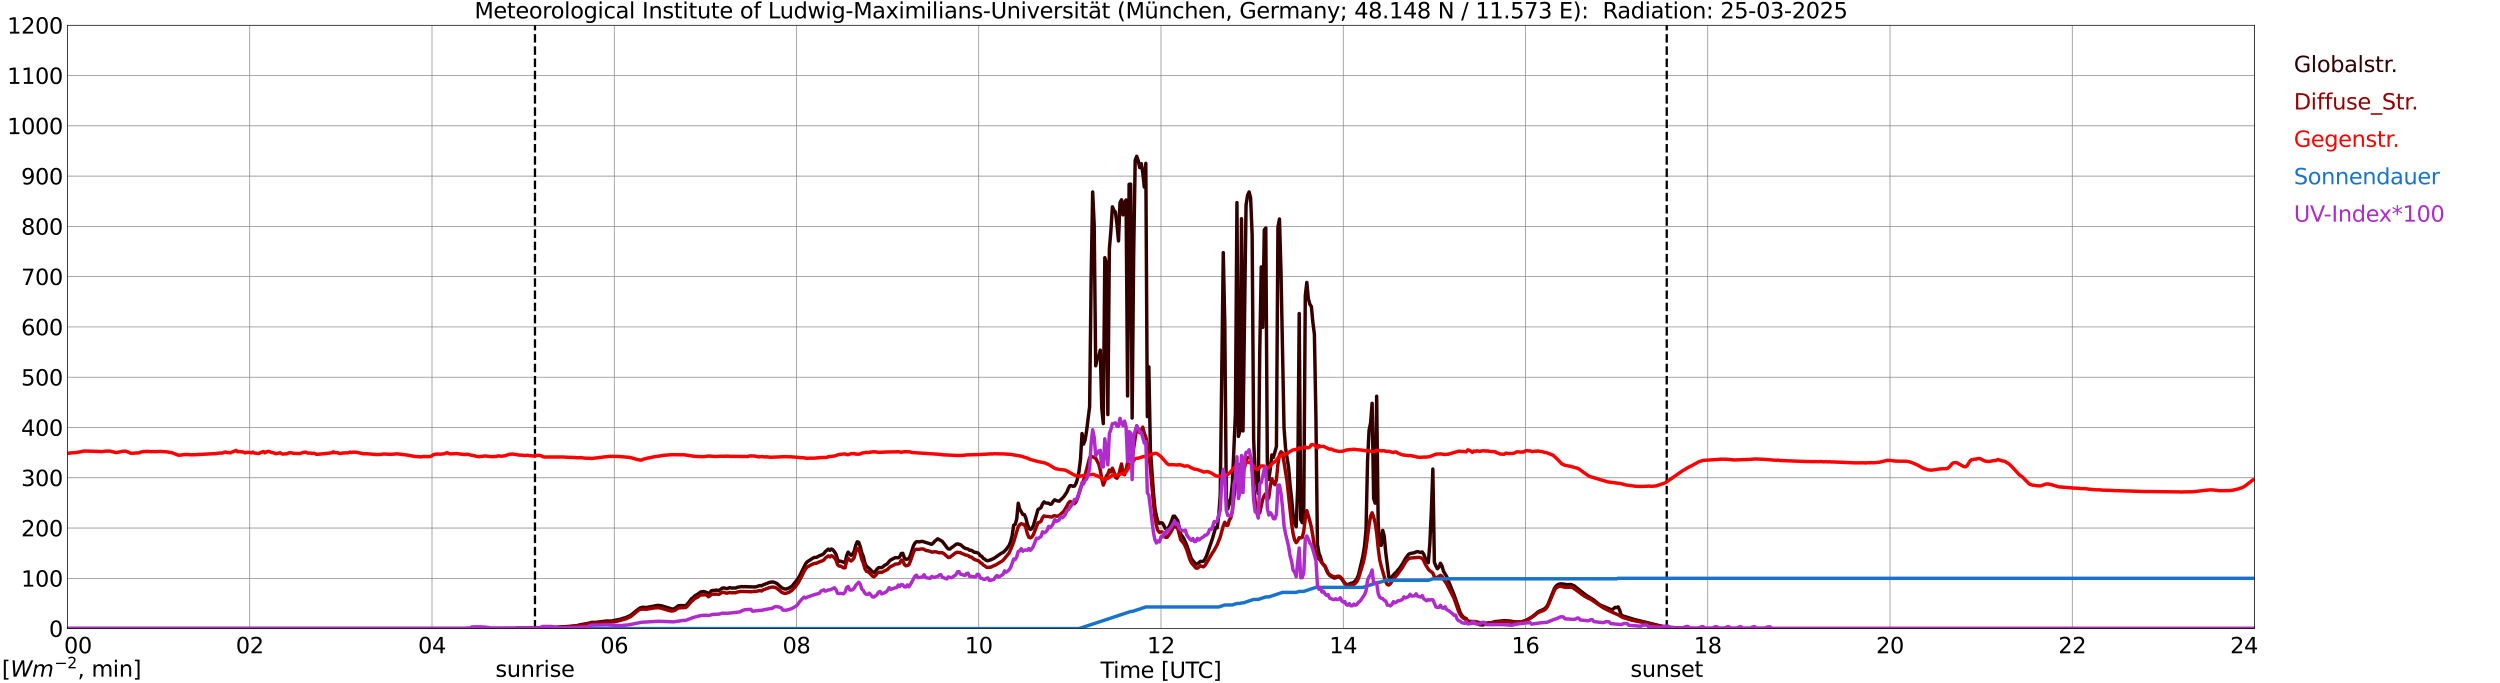 <?xml version="1.0" encoding="utf-8" standalone="no"?>
<!DOCTYPE svg PUBLIC "-//W3C//DTD SVG 1.1//EN"
  "http://www.w3.org/Graphics/SVG/1.1/DTD/svg11.dtd">
<svg xmlns:xlink="http://www.w3.org/1999/xlink" width="1085.4pt" height="296.64pt" viewBox="0 0 1085.4 296.64" xmlns="http://www.w3.org/2000/svg" version="1.1">
 <defs>
  <style type="text/css">*{stroke-linejoin: round; stroke-linecap: butt}</style>
 </defs>
 <g id="figure_1">
  <g id="patch_1">
   <path d="M 0 296.64 
L 1085.4 296.64 
L 1085.4 0 
L 0 0 
z
" style="fill: #ffffff"/>
  </g>
  <g id="axes_1">
   <g id="patch_2">
    <path d="M 29.306 272.909 
L 978.814 272.909 
L 978.814 10.976 
L 29.306 10.976 
z
" style="fill: #ffffff"/>
   </g>
   <g id="patch_3">
    <path d="M 978.814 272.909 
L 978.814 272.909 
L 978.814 10.976 
L 978.814 10.976 
z
" clip-path="url(#pe226586e53)" style="fill: #d3d3d3; opacity: 0.25; stroke: #d3d3d3; stroke-linejoin: miter"/>
   </g>
   <g id="matplotlib.axis_1">
    <g id="xtick_1">
     <g id="line2d_1">
      <path d="M 29.306 272.909 
L 29.306 10.976 
" clip-path="url(#pe226586e53)" style="fill: none; stroke: #808080; stroke-width: 0.3; stroke-linecap: square"/>
     </g>
     <g id="line2d_2"/>
     <g id="text_1">
      <!--    00 -->
      <g transform="translate(18.733 283.627) scale(0.095 -0.095)">
       <defs>
        <path id="DejaVuSans-20" transform="scale(0.016)"/>
        <path id="DejaVuSans-30" d="M 2034 4250 
Q 1547 4250 1301 3770 
Q 1056 3291 1056 2328 
Q 1056 1369 1301 889 
Q 1547 409 2034 409 
Q 2525 409 2770 889 
Q 3016 1369 3016 2328 
Q 3016 3291 2770 3770 
Q 2525 4250 2034 4250 
z
M 2034 4750 
Q 2819 4750 3233 4129 
Q 3647 3509 3647 2328 
Q 3647 1150 3233 529 
Q 2819 -91 2034 -91 
Q 1250 -91 836 529 
Q 422 1150 422 2328 
Q 422 3509 836 4129 
Q 1250 4750 2034 4750 
z
" transform="scale(0.016)"/>
       </defs>
       <use xlink:href="#DejaVuSans-20"/>
       <use xlink:href="#DejaVuSans-20" transform="translate(31.787 0)"/>
       <use xlink:href="#DejaVuSans-20" transform="translate(63.574 0)"/>
       <use xlink:href="#DejaVuSans-30" transform="translate(95.361 0)"/>
       <use xlink:href="#DejaVuSans-30" transform="translate(158.984 0)"/>
      </g>
     </g>
    </g>
    <g id="xtick_2">
     <g id="line2d_3">
      <path d="M 108.431 272.909 
L 108.431 10.976 
" clip-path="url(#pe226586e53)" style="fill: none; stroke: #808080; stroke-width: 0.3; stroke-linecap: square"/>
     </g>
     <g id="line2d_4"/>
     <g id="text_2">
      <!-- 02 -->
      <g transform="translate(102.387 283.627) scale(0.095 -0.095)">
       <defs>
        <path id="DejaVuSans-32" d="M 1228 531 
L 3431 531 
L 3431 0 
L 469 0 
L 469 531 
Q 828 903 1448 1529 
Q 2069 2156 2228 2338 
Q 2531 2678 2651 2914 
Q 2772 3150 2772 3378 
Q 2772 3750 2511 3984 
Q 2250 4219 1831 4219 
Q 1534 4219 1204 4116 
Q 875 4013 500 3803 
L 500 4441 
Q 881 4594 1212 4672 
Q 1544 4750 1819 4750 
Q 2544 4750 2975 4387 
Q 3406 4025 3406 3419 
Q 3406 3131 3298 2873 
Q 3191 2616 2906 2266 
Q 2828 2175 2409 1742 
Q 1991 1309 1228 531 
z
" transform="scale(0.016)"/>
       </defs>
       <use xlink:href="#DejaVuSans-30"/>
       <use xlink:href="#DejaVuSans-32" transform="translate(63.623 0)"/>
      </g>
     </g>
    </g>
    <g id="xtick_3">
     <g id="line2d_5">
      <path d="M 187.557 272.909 
L 187.557 10.976 
" clip-path="url(#pe226586e53)" style="fill: none; stroke: #808080; stroke-width: 0.3; stroke-linecap: square"/>
     </g>
     <g id="line2d_6"/>
     <g id="text_3">
      <!-- 04 -->
      <g transform="translate(181.513 283.627) scale(0.095 -0.095)">
       <defs>
        <path id="DejaVuSans-34" d="M 2419 4116 
L 825 1625 
L 2419 1625 
L 2419 4116 
z
M 2253 4666 
L 3047 4666 
L 3047 1625 
L 3713 1625 
L 3713 1100 
L 3047 1100 
L 3047 0 
L 2419 0 
L 2419 1100 
L 313 1100 
L 313 1709 
L 2253 4666 
z
" transform="scale(0.016)"/>
       </defs>
       <use xlink:href="#DejaVuSans-30"/>
       <use xlink:href="#DejaVuSans-34" transform="translate(63.623 0)"/>
      </g>
     </g>
    </g>
    <g id="xtick_4">
     <g id="line2d_7">
      <path d="M 266.683 272.909 
L 266.683 10.976 
" clip-path="url(#pe226586e53)" style="fill: none; stroke: #808080; stroke-width: 0.3; stroke-linecap: square"/>
     </g>
     <g id="line2d_8"/>
     <g id="text_4">
      <!-- 06 -->
      <g transform="translate(260.638 283.627) scale(0.095 -0.095)">
       <defs>
        <path id="DejaVuSans-36" d="M 2113 2584 
Q 1688 2584 1439 2293 
Q 1191 2003 1191 1497 
Q 1191 994 1439 701 
Q 1688 409 2113 409 
Q 2538 409 2786 701 
Q 3034 994 3034 1497 
Q 3034 2003 2786 2293 
Q 2538 2584 2113 2584 
z
M 3366 4563 
L 3366 3988 
Q 3128 4100 2886 4159 
Q 2644 4219 2406 4219 
Q 1781 4219 1451 3797 
Q 1122 3375 1075 2522 
Q 1259 2794 1537 2939 
Q 1816 3084 2150 3084 
Q 2853 3084 3261 2657 
Q 3669 2231 3669 1497 
Q 3669 778 3244 343 
Q 2819 -91 2113 -91 
Q 1303 -91 875 529 
Q 447 1150 447 2328 
Q 447 3434 972 4092 
Q 1497 4750 2381 4750 
Q 2619 4750 2861 4703 
Q 3103 4656 3366 4563 
z
" transform="scale(0.016)"/>
       </defs>
       <use xlink:href="#DejaVuSans-30"/>
       <use xlink:href="#DejaVuSans-36" transform="translate(63.623 0)"/>
      </g>
     </g>
    </g>
    <g id="xtick_5">
     <g id="line2d_9">
      <path d="M 345.808 272.909 
L 345.808 10.976 
" clip-path="url(#pe226586e53)" style="fill: none; stroke: #808080; stroke-width: 0.3; stroke-linecap: square"/>
     </g>
     <g id="line2d_10"/>
     <g id="text_5">
      <!-- 08 -->
      <g transform="translate(339.764 283.627) scale(0.095 -0.095)">
       <defs>
        <path id="DejaVuSans-38" d="M 2034 2216 
Q 1584 2216 1326 1975 
Q 1069 1734 1069 1313 
Q 1069 891 1326 650 
Q 1584 409 2034 409 
Q 2484 409 2743 651 
Q 3003 894 3003 1313 
Q 3003 1734 2745 1975 
Q 2488 2216 2034 2216 
z
M 1403 2484 
Q 997 2584 770 2862 
Q 544 3141 544 3541 
Q 544 4100 942 4425 
Q 1341 4750 2034 4750 
Q 2731 4750 3128 4425 
Q 3525 4100 3525 3541 
Q 3525 3141 3298 2862 
Q 3072 2584 2669 2484 
Q 3125 2378 3379 2068 
Q 3634 1759 3634 1313 
Q 3634 634 3220 271 
Q 2806 -91 2034 -91 
Q 1263 -91 848 271 
Q 434 634 434 1313 
Q 434 1759 690 2068 
Q 947 2378 1403 2484 
z
M 1172 3481 
Q 1172 3119 1398 2916 
Q 1625 2713 2034 2713 
Q 2441 2713 2670 2916 
Q 2900 3119 2900 3481 
Q 2900 3844 2670 4047 
Q 2441 4250 2034 4250 
Q 1625 4250 1398 4047 
Q 1172 3844 1172 3481 
z
" transform="scale(0.016)"/>
       </defs>
       <use xlink:href="#DejaVuSans-30"/>
       <use xlink:href="#DejaVuSans-38" transform="translate(63.623 0)"/>
      </g>
     </g>
    </g>
    <g id="xtick_6">
     <g id="line2d_11">
      <path d="M 424.934 272.909 
L 424.934 10.976 
" clip-path="url(#pe226586e53)" style="fill: none; stroke: #808080; stroke-width: 0.3; stroke-linecap: square"/>
     </g>
     <g id="line2d_12"/>
     <g id="text_6">
      <!-- 10 -->
      <g transform="translate(418.89 283.627) scale(0.095 -0.095)">
       <defs>
        <path id="DejaVuSans-31" d="M 794 531 
L 1825 531 
L 1825 4091 
L 703 3866 
L 703 4441 
L 1819 4666 
L 2450 4666 
L 2450 531 
L 3481 531 
L 3481 0 
L 794 0 
L 794 531 
z
" transform="scale(0.016)"/>
       </defs>
       <use xlink:href="#DejaVuSans-31"/>
       <use xlink:href="#DejaVuSans-30" transform="translate(63.623 0)"/>
      </g>
     </g>
    </g>
    <g id="xtick_7">
     <g id="line2d_13">
      <path d="M 504.06 272.909 
L 504.06 10.976 
" clip-path="url(#pe226586e53)" style="fill: none; stroke: #808080; stroke-width: 0.3; stroke-linecap: square"/>
     </g>
     <g id="line2d_14"/>
     <g id="text_7">
      <!-- 12 -->
      <g transform="translate(498.015 283.627) scale(0.095 -0.095)">
       <use xlink:href="#DejaVuSans-31"/>
       <use xlink:href="#DejaVuSans-32" transform="translate(63.623 0)"/>
      </g>
     </g>
    </g>
    <g id="xtick_8">
     <g id="line2d_15">
      <path d="M 583.185 272.909 
L 583.185 10.976 
" clip-path="url(#pe226586e53)" style="fill: none; stroke: #808080; stroke-width: 0.3; stroke-linecap: square"/>
     </g>
     <g id="line2d_16"/>
     <g id="text_8">
      <!-- 14 -->
      <g transform="translate(577.141 283.627) scale(0.095 -0.095)">
       <use xlink:href="#DejaVuSans-31"/>
       <use xlink:href="#DejaVuSans-34" transform="translate(63.623 0)"/>
      </g>
     </g>
    </g>
    <g id="xtick_9">
     <g id="line2d_17">
      <path d="M 662.311 272.909 
L 662.311 10.976 
" clip-path="url(#pe226586e53)" style="fill: none; stroke: #808080; stroke-width: 0.3; stroke-linecap: square"/>
     </g>
     <g id="line2d_18"/>
     <g id="text_9">
      <!-- 16 -->
      <g transform="translate(656.267 283.627) scale(0.095 -0.095)">
       <use xlink:href="#DejaVuSans-31"/>
       <use xlink:href="#DejaVuSans-36" transform="translate(63.623 0)"/>
      </g>
     </g>
    </g>
    <g id="xtick_10">
     <g id="line2d_19">
      <path d="M 741.437 272.909 
L 741.437 10.976 
" clip-path="url(#pe226586e53)" style="fill: none; stroke: #808080; stroke-width: 0.3; stroke-linecap: square"/>
     </g>
     <g id="line2d_20"/>
     <g id="text_10">
      <!-- 18 -->
      <g transform="translate(735.392 283.627) scale(0.095 -0.095)">
       <use xlink:href="#DejaVuSans-31"/>
       <use xlink:href="#DejaVuSans-38" transform="translate(63.623 0)"/>
      </g>
     </g>
    </g>
    <g id="xtick_11">
     <g id="line2d_21">
      <path d="M 820.562 272.909 
L 820.562 10.976 
" clip-path="url(#pe226586e53)" style="fill: none; stroke: #808080; stroke-width: 0.3; stroke-linecap: square"/>
     </g>
     <g id="line2d_22"/>
     <g id="text_11">
      <!-- 20 -->
      <g transform="translate(814.518 283.627) scale(0.095 -0.095)">
       <use xlink:href="#DejaVuSans-32"/>
       <use xlink:href="#DejaVuSans-30" transform="translate(63.623 0)"/>
      </g>
     </g>
    </g>
    <g id="xtick_12">
     <g id="line2d_23">
      <path d="M 899.688 272.909 
L 899.688 10.976 
" clip-path="url(#pe226586e53)" style="fill: none; stroke: #808080; stroke-width: 0.3; stroke-linecap: square"/>
     </g>
     <g id="line2d_24"/>
     <g id="text_12">
      <!-- 22 -->
      <g transform="translate(893.644 283.627) scale(0.095 -0.095)">
       <use xlink:href="#DejaVuSans-32"/>
       <use xlink:href="#DejaVuSans-32" transform="translate(63.623 0)"/>
      </g>
     </g>
    </g>
    <g id="xtick_13">
     <g id="line2d_25">
      <path d="M 978.814 272.909 
L 978.814 10.976 
" clip-path="url(#pe226586e53)" style="fill: none; stroke: #808080; stroke-width: 0.3; stroke-linecap: square"/>
     </g>
     <g id="line2d_26"/>
     <g id="text_13">
      <!-- 24    -->
      <g transform="translate(968.241 283.627) scale(0.095 -0.095)">
       <use xlink:href="#DejaVuSans-32"/>
       <use xlink:href="#DejaVuSans-34" transform="translate(63.623 0)"/>
       <use xlink:href="#DejaVuSans-20" transform="translate(127.246 0)"/>
       <use xlink:href="#DejaVuSans-20" transform="translate(159.033 0)"/>
       <use xlink:href="#DejaVuSans-20" transform="translate(190.82 0)"/>
      </g>
     </g>
    </g>
    <g id="text_14">
     <!-- Time [UTC] -->
     <g transform="translate(477.806 294.322) scale(0.095 -0.095)">
      <defs>
       <path id="DejaVuSans-54" d="M -19 4666 
L 3928 4666 
L 3928 4134 
L 2272 4134 
L 2272 0 
L 1638 0 
L 1638 4134 
L -19 4134 
L -19 4666 
z
" transform="scale(0.016)"/>
       <path id="DejaVuSans-69" d="M 603 3500 
L 1178 3500 
L 1178 0 
L 603 0 
L 603 3500 
z
M 603 4863 
L 1178 4863 
L 1178 4134 
L 603 4134 
L 603 4863 
z
" transform="scale(0.016)"/>
       <path id="DejaVuSans-6d" d="M 3328 2828 
Q 3544 3216 3844 3400 
Q 4144 3584 4550 3584 
Q 5097 3584 5394 3201 
Q 5691 2819 5691 2113 
L 5691 0 
L 5113 0 
L 5113 2094 
Q 5113 2597 4934 2840 
Q 4756 3084 4391 3084 
Q 3944 3084 3684 2787 
Q 3425 2491 3425 1978 
L 3425 0 
L 2847 0 
L 2847 2094 
Q 2847 2600 2669 2842 
Q 2491 3084 2119 3084 
Q 1678 3084 1418 2786 
Q 1159 2488 1159 1978 
L 1159 0 
L 581 0 
L 581 3500 
L 1159 3500 
L 1159 2956 
Q 1356 3278 1631 3431 
Q 1906 3584 2284 3584 
Q 2666 3584 2933 3390 
Q 3200 3197 3328 2828 
z
" transform="scale(0.016)"/>
       <path id="DejaVuSans-65" d="M 3597 1894 
L 3597 1613 
L 953 1613 
Q 991 1019 1311 708 
Q 1631 397 2203 397 
Q 2534 397 2845 478 
Q 3156 559 3463 722 
L 3463 178 
Q 3153 47 2828 -22 
Q 2503 -91 2169 -91 
Q 1331 -91 842 396 
Q 353 884 353 1716 
Q 353 2575 817 3079 
Q 1281 3584 2069 3584 
Q 2775 3584 3186 3129 
Q 3597 2675 3597 1894 
z
M 3022 2063 
Q 3016 2534 2758 2815 
Q 2500 3097 2075 3097 
Q 1594 3097 1305 2825 
Q 1016 2553 972 2059 
L 3022 2063 
z
" transform="scale(0.016)"/>
       <path id="DejaVuSans-5b" d="M 550 4863 
L 1875 4863 
L 1875 4416 
L 1125 4416 
L 1125 -397 
L 1875 -397 
L 1875 -844 
L 550 -844 
L 550 4863 
z
" transform="scale(0.016)"/>
       <path id="DejaVuSans-55" d="M 556 4666 
L 1191 4666 
L 1191 1831 
Q 1191 1081 1462 751 
Q 1734 422 2344 422 
Q 2950 422 3222 751 
Q 3494 1081 3494 1831 
L 3494 4666 
L 4128 4666 
L 4128 1753 
Q 4128 841 3676 375 
Q 3225 -91 2344 -91 
Q 1459 -91 1007 375 
Q 556 841 556 1753 
L 556 4666 
z
" transform="scale(0.016)"/>
       <path id="DejaVuSans-43" d="M 4122 4306 
L 4122 3641 
Q 3803 3938 3442 4084 
Q 3081 4231 2675 4231 
Q 1875 4231 1450 3742 
Q 1025 3253 1025 2328 
Q 1025 1406 1450 917 
Q 1875 428 2675 428 
Q 3081 428 3442 575 
Q 3803 722 4122 1019 
L 4122 359 
Q 3791 134 3420 21 
Q 3050 -91 2638 -91 
Q 1578 -91 968 557 
Q 359 1206 359 2328 
Q 359 3453 968 4101 
Q 1578 4750 2638 4750 
Q 3056 4750 3426 4639 
Q 3797 4528 4122 4306 
z
" transform="scale(0.016)"/>
       <path id="DejaVuSans-5d" d="M 1947 4863 
L 1947 -844 
L 622 -844 
L 622 -397 
L 1369 -397 
L 1369 4416 
L 622 4416 
L 622 4863 
L 1947 4863 
z
" transform="scale(0.016)"/>
      </defs>
      <use xlink:href="#DejaVuSans-54"/>
      <use xlink:href="#DejaVuSans-69" transform="translate(57.959 0)"/>
      <use xlink:href="#DejaVuSans-6d" transform="translate(85.742 0)"/>
      <use xlink:href="#DejaVuSans-65" transform="translate(183.154 0)"/>
      <use xlink:href="#DejaVuSans-20" transform="translate(244.678 0)"/>
      <use xlink:href="#DejaVuSans-5b" transform="translate(276.465 0)"/>
      <use xlink:href="#DejaVuSans-55" transform="translate(315.479 0)"/>
      <use xlink:href="#DejaVuSans-54" transform="translate(388.672 0)"/>
      <use xlink:href="#DejaVuSans-43" transform="translate(443.881 0)"/>
      <use xlink:href="#DejaVuSans-5d" transform="translate(513.705 0)"/>
     </g>
    </g>
   </g>
   <g id="matplotlib.axis_2">
    <g id="ytick_1">
     <g id="line2d_27">
      <path d="M 29.306 272.909 
L 978.814 272.909 
" clip-path="url(#pe226586e53)" style="fill: none; stroke: #808080; stroke-width: 0.3; stroke-linecap: square"/>
     </g>
     <g id="line2d_28"/>
     <g id="text_15">
      <!-- 0 -->
      <g transform="translate(21.261 276.518) scale(0.095 -0.095)">
       <use xlink:href="#DejaVuSans-30"/>
      </g>
     </g>
    </g>
    <g id="ytick_2">
     <g id="line2d_29">
      <path d="M 29.306 251.081 
L 978.814 251.081 
" clip-path="url(#pe226586e53)" style="fill: none; stroke: #808080; stroke-width: 0.3; stroke-linecap: square"/>
     </g>
     <g id="line2d_30"/>
     <g id="text_16">
      <!-- 100 -->
      <g transform="translate(9.173 254.69) scale(0.095 -0.095)">
       <use xlink:href="#DejaVuSans-31"/>
       <use xlink:href="#DejaVuSans-30" transform="translate(63.623 0)"/>
       <use xlink:href="#DejaVuSans-30" transform="translate(127.246 0)"/>
      </g>
     </g>
    </g>
    <g id="ytick_3">
     <g id="line2d_31">
      <path d="M 29.306 229.253 
L 978.814 229.253 
" clip-path="url(#pe226586e53)" style="fill: none; stroke: #808080; stroke-width: 0.3; stroke-linecap: square"/>
     </g>
     <g id="line2d_32"/>
     <g id="text_17">
      <!-- 200 -->
      <g transform="translate(9.173 232.863) scale(0.095 -0.095)">
       <use xlink:href="#DejaVuSans-32"/>
       <use xlink:href="#DejaVuSans-30" transform="translate(63.623 0)"/>
       <use xlink:href="#DejaVuSans-30" transform="translate(127.246 0)"/>
      </g>
     </g>
    </g>
    <g id="ytick_4">
     <g id="line2d_33">
      <path d="M 29.306 207.426 
L 978.814 207.426 
" clip-path="url(#pe226586e53)" style="fill: none; stroke: #808080; stroke-width: 0.3; stroke-linecap: square"/>
     </g>
     <g id="line2d_34"/>
     <g id="text_18">
      <!-- 300 -->
      <g transform="translate(9.173 211.035) scale(0.095 -0.095)">
       <defs>
        <path id="DejaVuSans-33" d="M 2597 2516 
Q 3050 2419 3304 2112 
Q 3559 1806 3559 1356 
Q 3559 666 3084 287 
Q 2609 -91 1734 -91 
Q 1441 -91 1130 -33 
Q 819 25 488 141 
L 488 750 
Q 750 597 1062 519 
Q 1375 441 1716 441 
Q 2309 441 2620 675 
Q 2931 909 2931 1356 
Q 2931 1769 2642 2001 
Q 2353 2234 1838 2234 
L 1294 2234 
L 1294 2753 
L 1863 2753 
Q 2328 2753 2575 2939 
Q 2822 3125 2822 3475 
Q 2822 3834 2567 4026 
Q 2313 4219 1838 4219 
Q 1578 4219 1281 4162 
Q 984 4106 628 3988 
L 628 4550 
Q 988 4650 1302 4700 
Q 1616 4750 1894 4750 
Q 2613 4750 3031 4423 
Q 3450 4097 3450 3541 
Q 3450 3153 3228 2886 
Q 3006 2619 2597 2516 
z
" transform="scale(0.016)"/>
       </defs>
       <use xlink:href="#DejaVuSans-33"/>
       <use xlink:href="#DejaVuSans-30" transform="translate(63.623 0)"/>
       <use xlink:href="#DejaVuSans-30" transform="translate(127.246 0)"/>
      </g>
     </g>
    </g>
    <g id="ytick_5">
     <g id="line2d_35">
      <path d="M 29.306 185.598 
L 978.814 185.598 
" clip-path="url(#pe226586e53)" style="fill: none; stroke: #808080; stroke-width: 0.3; stroke-linecap: square"/>
     </g>
     <g id="line2d_36"/>
     <g id="text_19">
      <!-- 400 -->
      <g transform="translate(9.173 189.207) scale(0.095 -0.095)">
       <use xlink:href="#DejaVuSans-34"/>
       <use xlink:href="#DejaVuSans-30" transform="translate(63.623 0)"/>
       <use xlink:href="#DejaVuSans-30" transform="translate(127.246 0)"/>
      </g>
     </g>
    </g>
    <g id="ytick_6">
     <g id="line2d_37">
      <path d="M 29.306 163.77 
L 978.814 163.77 
" clip-path="url(#pe226586e53)" style="fill: none; stroke: #808080; stroke-width: 0.3; stroke-linecap: square"/>
     </g>
     <g id="line2d_38"/>
     <g id="text_20">
      <!-- 500 -->
      <g transform="translate(9.173 167.379) scale(0.095 -0.095)">
       <defs>
        <path id="DejaVuSans-35" d="M 691 4666 
L 3169 4666 
L 3169 4134 
L 1269 4134 
L 1269 2991 
Q 1406 3038 1543 3061 
Q 1681 3084 1819 3084 
Q 2600 3084 3056 2656 
Q 3513 2228 3513 1497 
Q 3513 744 3044 326 
Q 2575 -91 1722 -91 
Q 1428 -91 1123 -41 
Q 819 9 494 109 
L 494 744 
Q 775 591 1075 516 
Q 1375 441 1709 441 
Q 2250 441 2565 725 
Q 2881 1009 2881 1497 
Q 2881 1984 2565 2268 
Q 2250 2553 1709 2553 
Q 1456 2553 1204 2497 
Q 953 2441 691 2322 
L 691 4666 
z
" transform="scale(0.016)"/>
       </defs>
       <use xlink:href="#DejaVuSans-35"/>
       <use xlink:href="#DejaVuSans-30" transform="translate(63.623 0)"/>
       <use xlink:href="#DejaVuSans-30" transform="translate(127.246 0)"/>
      </g>
     </g>
    </g>
    <g id="ytick_7">
     <g id="line2d_39">
      <path d="M 29.306 141.942 
L 978.814 141.942 
" clip-path="url(#pe226586e53)" style="fill: none; stroke: #808080; stroke-width: 0.3; stroke-linecap: square"/>
     </g>
     <g id="line2d_40"/>
     <g id="text_21">
      <!-- 600 -->
      <g transform="translate(9.173 145.551) scale(0.095 -0.095)">
       <use xlink:href="#DejaVuSans-36"/>
       <use xlink:href="#DejaVuSans-30" transform="translate(63.623 0)"/>
       <use xlink:href="#DejaVuSans-30" transform="translate(127.246 0)"/>
      </g>
     </g>
    </g>
    <g id="ytick_8">
     <g id="line2d_41">
      <path d="M 29.306 120.114 
L 978.814 120.114 
" clip-path="url(#pe226586e53)" style="fill: none; stroke: #808080; stroke-width: 0.3; stroke-linecap: square"/>
     </g>
     <g id="line2d_42"/>
     <g id="text_22">
      <!-- 700 -->
      <g transform="translate(9.173 123.724) scale(0.095 -0.095)">
       <defs>
        <path id="DejaVuSans-37" d="M 525 4666 
L 3525 4666 
L 3525 4397 
L 1831 0 
L 1172 0 
L 2766 4134 
L 525 4134 
L 525 4666 
z
" transform="scale(0.016)"/>
       </defs>
       <use xlink:href="#DejaVuSans-37"/>
       <use xlink:href="#DejaVuSans-30" transform="translate(63.623 0)"/>
       <use xlink:href="#DejaVuSans-30" transform="translate(127.246 0)"/>
      </g>
     </g>
    </g>
    <g id="ytick_9">
     <g id="line2d_43">
      <path d="M 29.306 98.287 
L 978.814 98.287 
" clip-path="url(#pe226586e53)" style="fill: none; stroke: #808080; stroke-width: 0.3; stroke-linecap: square"/>
     </g>
     <g id="line2d_44"/>
     <g id="text_23">
      <!-- 800 -->
      <g transform="translate(9.173 101.896) scale(0.095 -0.095)">
       <use xlink:href="#DejaVuSans-38"/>
       <use xlink:href="#DejaVuSans-30" transform="translate(63.623 0)"/>
       <use xlink:href="#DejaVuSans-30" transform="translate(127.246 0)"/>
      </g>
     </g>
    </g>
    <g id="ytick_10">
     <g id="line2d_45">
      <path d="M 29.306 76.459 
L 978.814 76.459 
" clip-path="url(#pe226586e53)" style="fill: none; stroke: #808080; stroke-width: 0.3; stroke-linecap: square"/>
     </g>
     <g id="line2d_46"/>
     <g id="text_24">
      <!-- 900 -->
      <g transform="translate(9.173 80.068) scale(0.095 -0.095)">
       <defs>
        <path id="DejaVuSans-39" d="M 703 97 
L 703 672 
Q 941 559 1184 500 
Q 1428 441 1663 441 
Q 2288 441 2617 861 
Q 2947 1281 2994 2138 
Q 2813 1869 2534 1725 
Q 2256 1581 1919 1581 
Q 1219 1581 811 2004 
Q 403 2428 403 3163 
Q 403 3881 828 4315 
Q 1253 4750 1959 4750 
Q 2769 4750 3195 4129 
Q 3622 3509 3622 2328 
Q 3622 1225 3098 567 
Q 2575 -91 1691 -91 
Q 1453 -91 1209 -44 
Q 966 3 703 97 
z
M 1959 2075 
Q 2384 2075 2632 2365 
Q 2881 2656 2881 3163 
Q 2881 3666 2632 3958 
Q 2384 4250 1959 4250 
Q 1534 4250 1286 3958 
Q 1038 3666 1038 3163 
Q 1038 2656 1286 2365 
Q 1534 2075 1959 2075 
z
" transform="scale(0.016)"/>
       </defs>
       <use xlink:href="#DejaVuSans-39"/>
       <use xlink:href="#DejaVuSans-30" transform="translate(63.623 0)"/>
       <use xlink:href="#DejaVuSans-30" transform="translate(127.246 0)"/>
      </g>
     </g>
    </g>
    <g id="ytick_11">
     <g id="line2d_47">
      <path d="M 29.306 54.631 
L 978.814 54.631 
" clip-path="url(#pe226586e53)" style="fill: none; stroke: #808080; stroke-width: 0.3; stroke-linecap: square"/>
     </g>
     <g id="line2d_48"/>
     <g id="text_25">
      <!-- 1000 -->
      <g transform="translate(3.128 58.24) scale(0.095 -0.095)">
       <use xlink:href="#DejaVuSans-31"/>
       <use xlink:href="#DejaVuSans-30" transform="translate(63.623 0)"/>
       <use xlink:href="#DejaVuSans-30" transform="translate(127.246 0)"/>
       <use xlink:href="#DejaVuSans-30" transform="translate(190.869 0)"/>
      </g>
     </g>
    </g>
    <g id="ytick_12">
     <g id="line2d_49">
      <path d="M 29.306 32.803 
L 978.814 32.803 
" clip-path="url(#pe226586e53)" style="fill: none; stroke: #808080; stroke-width: 0.3; stroke-linecap: square"/>
     </g>
     <g id="line2d_50"/>
     <g id="text_26">
      <!-- 1100 -->
      <g transform="translate(3.128 36.413) scale(0.095 -0.095)">
       <use xlink:href="#DejaVuSans-31"/>
       <use xlink:href="#DejaVuSans-31" transform="translate(63.623 0)"/>
       <use xlink:href="#DejaVuSans-30" transform="translate(127.246 0)"/>
       <use xlink:href="#DejaVuSans-30" transform="translate(190.869 0)"/>
      </g>
     </g>
    </g>
    <g id="ytick_13">
     <g id="line2d_51">
      <path d="M 29.306 10.976 
L 978.814 10.976 
" clip-path="url(#pe226586e53)" style="fill: none; stroke: #808080; stroke-width: 0.3; stroke-linecap: square"/>
     </g>
     <g id="line2d_52"/>
     <g id="text_27">
      <!-- 1200 -->
      <g transform="translate(3.128 14.585) scale(0.095 -0.095)">
       <use xlink:href="#DejaVuSans-31"/>
       <use xlink:href="#DejaVuSans-32" transform="translate(63.623 0)"/>
       <use xlink:href="#DejaVuSans-30" transform="translate(127.246 0)"/>
       <use xlink:href="#DejaVuSans-30" transform="translate(190.869 0)"/>
      </g>
     </g>
    </g>
   </g>
   <g id="line2d_53">
    <path d="M 232.263 272.909 
L 232.263 10.976 
" clip-path="url(#pe226586e53)" style="fill: none; stroke-dasharray: 3.7,1.6; stroke-dashoffset: 0; stroke: #000000"/>
   </g>
   <g id="line2d_54">
    <path d="M 723.633 272.909 
L 723.633 10.976 
" clip-path="url(#pe226586e53)" style="fill: none; stroke-dasharray: 3.7,1.6; stroke-dashoffset: 0; stroke: #000000"/>
   </g>
   <g id="line2d_55">
    <path d="M 29.306 272.909 
L 223.823 272.909 
L 224.482 272.699 
L 225.801 272.782 
L 231.736 272.767 
L 232.395 272.564 
L 235.033 272.597 
L 236.351 272.581 
L 237.67 272.529 
L 239.648 272.529 
L 244.264 272.143 
L 246.901 271.972 
L 248.88 271.769 
L 250.198 271.686 
L 251.517 271.348 
L 256.133 270.471 
L 256.792 270.235 
L 258.77 270.2 
L 262.726 269.694 
L 263.386 269.611 
L 264.705 269.643 
L 265.364 269.643 
L 269.32 268.849 
L 270.639 268.395 
L 271.298 268.277 
L 273.277 267.415 
L 273.936 267.061 
L 275.255 265.963 
L 276.573 264.883 
L 277.892 263.955 
L 279.211 263.634 
L 280.53 263.785 
L 285.145 262.89 
L 285.805 262.84 
L 287.124 263.01 
L 289.761 263.77 
L 291.739 264.409 
L 292.399 264.394 
L 293.058 264.123 
L 294.377 263.06 
L 295.036 262.942 
L 297.674 262.907 
L 298.333 262.401 
L 300.311 259.836 
L 300.971 259.448 
L 301.63 258.721 
L 302.949 257.944 
L 304.267 256.983 
L 305.586 256.83 
L 306.905 257.236 
L 307.564 257.861 
L 308.224 257.252 
L 308.883 256.459 
L 309.543 256.342 
L 310.202 256.374 
L 310.861 256.171 
L 312.18 256.374 
L 313.499 255.396 
L 314.158 255.226 
L 315.477 255.582 
L 316.136 255.396 
L 316.796 255.091 
L 317.455 255.294 
L 319.433 255.294 
L 320.093 254.99 
L 322.071 254.652 
L 322.73 254.755 
L 323.39 254.687 
L 324.708 254.755 
L 328.005 254.838 
L 329.983 254.196 
L 330.643 254.381 
L 331.302 253.91 
L 333.28 253.201 
L 333.94 252.88 
L 335.258 252.677 
L 335.918 252.729 
L 337.236 253.286 
L 338.555 254.434 
L 339.215 255.041 
L 339.874 255.429 
L 340.533 255.665 
L 341.193 255.75 
L 342.512 255.311 
L 343.83 254.534 
L 346.468 251.243 
L 347.127 250.094 
L 349.765 244.777 
L 350.424 243.95 
L 353.062 242.228 
L 353.721 242.007 
L 354.38 242.025 
L 355.699 241.315 
L 357.018 240.794 
L 357.677 240.355 
L 358.337 239.46 
L 359.655 238.395 
L 360.315 238.936 
L 360.974 238.362 
L 361.634 238.716 
L 362.293 239.578 
L 362.952 240.641 
L 363.612 242.869 
L 364.271 243.714 
L 364.93 243.629 
L 366.909 244.304 
L 367.568 241.283 
L 368.227 239.728 
L 368.887 240.556 
L 369.546 241.097 
L 370.206 240.473 
L 370.865 239.392 
L 371.524 236.742 
L 372.184 235.221 
L 372.843 235.474 
L 373.502 237.417 
L 374.162 239.999 
L 374.821 241.603 
L 375.481 244.356 
L 376.14 245.79 
L 377.459 246.903 
L 378.777 248.272 
L 379.437 248.542 
L 380.096 248.036 
L 380.756 247.089 
L 381.415 246.482 
L 382.074 246.382 
L 382.734 246.464 
L 383.393 246.061 
L 384.053 245.434 
L 384.712 245.116 
L 385.371 244.624 
L 386.031 243.747 
L 386.69 243.123 
L 388.668 242.11 
L 389.987 242.16 
L 390.646 241.689 
L 391.306 240.32 
L 391.965 240.235 
L 392.624 242.127 
L 393.284 242.802 
L 393.943 242.752 
L 394.603 242.531 
L 395.262 241.114 
L 396.581 236.943 
L 397.24 235.762 
L 397.899 235.188 
L 399.218 235.238 
L 399.878 235.088 
L 400.537 235.07 
L 404.493 236.319 
L 405.153 235.78 
L 405.812 235.003 
L 407.131 233.922 
L 409.109 235.053 
L 410.428 236.775 
L 411.087 237.688 
L 411.746 238.345 
L 412.406 238.379 
L 413.065 237.805 
L 413.725 237.382 
L 415.043 236.354 
L 415.703 236.116 
L 417.022 236.487 
L 418.34 237.602 
L 419 238.041 
L 420.318 238.379 
L 420.978 238.901 
L 421.637 238.868 
L 422.956 239.728 
L 424.275 239.949 
L 424.934 240.302 
L 425.593 241.232 
L 426.253 241.553 
L 426.912 242.413 
L 427.572 242.784 
L 428.231 243.341 
L 428.89 243.461 
L 430.209 243.022 
L 431.528 242.413 
L 434.825 240.134 
L 435.484 239.864 
L 436.803 238.582 
L 438.122 236.808 
L 438.781 235.138 
L 439.44 232.571 
L 440.1 228.013 
L 440.759 227.642 
L 441.419 225.364 
L 442.078 218.492 
L 442.737 221.024 
L 444.056 223.338 
L 444.716 223.406 
L 445.375 224.89 
L 446.034 227.507 
L 446.694 229.229 
L 447.353 229.836 
L 448.012 229.515 
L 448.672 228.131 
L 450.65 221.21 
L 451.309 220.874 
L 451.969 220.332 
L 452.628 218.78 
L 453.287 217.918 
L 453.947 218.357 
L 455.266 218.492 
L 455.925 218.931 
L 456.584 218.78 
L 457.244 217.665 
L 457.903 216.99 
L 458.563 217.327 
L 459.881 217.615 
L 461.859 215.639 
L 463.178 213.646 
L 463.838 212.027 
L 464.497 210.879 
L 465.156 210.828 
L 465.816 211.149 
L 466.475 211.014 
L 467.134 209.934 
L 467.794 207.925 
L 468.453 204.649 
L 469.113 199.349 
L 469.772 188.224 
L 470.431 192.799 
L 471.091 191.094 
L 471.75 187.093 
L 473.069 176.576 
L 473.728 120.85 
L 474.388 83.339 
L 475.047 97.368 
L 475.706 158.817 
L 476.366 155.609 
L 477.025 154.884 
L 477.685 152.014 
L 478.344 177.218 
L 479.003 183.886 
L 479.663 111.868 
L 480.322 114.182 
L 480.981 180.003 
L 481.641 108.07 
L 482.3 100.288 
L 482.96 89.804 
L 483.619 91.341 
L 484.278 92.068 
L 484.938 97.283 
L 485.597 104.61 
L 486.256 87.999 
L 486.916 86.733 
L 487.575 93.299 
L 488.235 87.779 
L 488.894 86.834 
L 489.553 171.916 
L 490.213 80.015 
L 490.872 79.93 
L 491.532 181.505 
L 492.191 110.469 
L 492.85 69.598 
L 493.51 67.859 
L 494.169 69.767 
L 494.828 72.772 
L 495.488 71.05 
L 496.147 74.966 
L 496.807 81.228 
L 497.466 70.947 
L 498.125 180.898 
L 498.785 159.256 
L 499.444 194.942 
L 500.763 213.681 
L 501.422 220.721 
L 502.082 224.165 
L 502.741 226.444 
L 503.4 227.236 
L 504.06 226.933 
L 504.719 227.153 
L 505.379 228.284 
L 506.038 229.651 
L 506.697 229.836 
L 507.357 229.026 
L 508.016 227.728 
L 508.675 226.088 
L 509.335 224.13 
L 509.994 224.115 
L 511.313 226.038 
L 512.632 231.897 
L 513.95 233.754 
L 515.269 236.808 
L 517.247 242.599 
L 519.226 244.995 
L 519.885 244.76 
L 520.544 244.321 
L 521.204 243.714 
L 521.863 243.764 
L 522.522 243.662 
L 523.182 242.701 
L 523.841 241.35 
L 526.479 233.569 
L 527.797 228.926 
L 528.457 229.162 
L 529.116 223.877 
L 529.776 214.897 
L 531.094 109.692 
L 531.754 140.432 
L 532.413 216.196 
L 533.073 220.924 
L 533.732 218.61 
L 534.391 215.825 
L 535.051 209.866 
L 536.369 179.632 
L 537.029 87.964 
L 537.688 189.472 
L 538.348 187.093 
L 539.007 94.971 
L 539.666 187.093 
L 540.985 89.012 
L 541.644 84.808 
L 542.304 83.339 
L 542.963 85.889 
L 543.623 101.639 
L 544.282 190.655 
L 544.941 207.181 
L 545.601 209.58 
L 546.26 214.306 
L 546.919 153.701 
L 547.579 115.869 
L 548.238 142.121 
L 548.898 99.832 
L 549.557 98.972 
L 550.216 200.345 
L 550.876 208.144 
L 551.535 203.283 
L 552.195 197.527 
L 552.854 198.59 
L 554.173 193.862 
L 554.832 98.584 
L 555.491 95.089 
L 556.151 117.862 
L 557.47 185.659 
L 558.129 194.639 
L 559.448 202.859 
L 560.107 210.743 
L 560.766 216.499 
L 561.426 223.659 
L 562.085 227.287 
L 562.745 228.673 
L 563.404 211.638 
L 564.063 136.11 
L 564.723 225.599 
L 565.382 226.916 
L 566.042 222.729 
L 566.701 128.514 
L 567.36 122.622 
L 568.02 129.612 
L 568.679 132.076 
L 569.338 133.056 
L 569.998 139.993 
L 570.657 145.125 
L 571.317 180.831 
L 571.976 236.354 
L 572.635 240.185 
L 573.295 241.789 
L 573.954 244.236 
L 574.613 245.216 
L 575.273 245.925 
L 575.932 247.63 
L 576.592 248.929 
L 577.251 249.774 
L 579.229 250.954 
L 579.889 250.889 
L 580.548 250.5 
L 581.207 250.383 
L 582.526 251.31 
L 583.845 253.201 
L 584.504 253.724 
L 585.164 253.792 
L 586.482 253.268 
L 587.142 253.115 
L 587.801 252.795 
L 588.46 252.138 
L 589.12 251.208 
L 589.779 249.638 
L 591.098 244.153 
L 591.757 241.232 
L 592.417 237.046 
L 593.076 230.022 
L 593.736 200.109 
L 594.395 186.79 
L 595.054 183.631 
L 595.714 175.107 
L 596.373 216.399 
L 597.032 218.459 
L 597.692 172.034 
L 598.351 227.422 
L 599.011 236.472 
L 599.67 236.758 
L 600.329 230.292 
L 600.989 232.824 
L 601.648 240.049 
L 602.967 250.465 
L 603.626 251.478 
L 604.286 250.433 
L 605.604 248.914 
L 606.264 248.372 
L 606.923 247.462 
L 607.582 246.768 
L 608.901 244.81 
L 610.22 242.463 
L 611.539 240.658 
L 612.198 240.32 
L 614.176 239.949 
L 614.836 239.595 
L 615.495 239.51 
L 616.814 239.848 
L 617.473 239.645 
L 618.133 240.623 
L 618.792 242.363 
L 619.451 243.679 
L 620.111 244.288 
L 620.77 236.083 
L 621.429 222.037 
L 622.089 203.654 
L 622.748 244.103 
L 623.408 245.755 
L 624.067 246.921 
L 624.726 246.211 
L 625.386 244.541 
L 626.045 245.705 
L 626.705 248.001 
L 628.023 250.195 
L 631.32 258.282 
L 633.958 265.93 
L 634.617 267.044 
L 635.276 267.821 
L 635.936 268.327 
L 636.595 268.545 
L 637.255 269.761 
L 637.914 270.386 
L 640.552 270.42 
L 642.53 271.263 
L 643.848 271.331 
L 645.827 270.556 
L 647.805 270.285 
L 649.123 269.879 
L 653.08 269.458 
L 655.717 269.643 
L 657.036 269.897 
L 659.014 270.049 
L 660.992 269.929 
L 662.311 269.44 
L 664.949 267.971 
L 665.608 267.515 
L 667.586 265.795 
L 668.246 265.389 
L 669.564 264.833 
L 670.224 264.544 
L 670.883 264.023 
L 671.542 263.329 
L 672.202 262.115 
L 674.839 255.547 
L 675.499 254.552 
L 676.158 253.943 
L 676.817 253.622 
L 677.477 253.504 
L 678.136 253.504 
L 680.774 253.892 
L 681.433 253.757 
L 682.092 253.792 
L 683.411 254.316 
L 687.368 257.455 
L 688.686 258.468 
L 691.983 260.511 
L 693.961 262.165 
L 694.621 262.621 
L 697.258 263.735 
L 698.577 264.276 
L 699.236 264.579 
L 699.896 264.715 
L 700.555 264.276 
L 701.215 263.702 
L 701.874 263.785 
L 702.533 263.481 
L 703.193 264.933 
L 703.852 266.993 
L 704.511 267.382 
L 709.786 269.019 
L 712.424 269.643 
L 721.655 271.94 
L 724.952 272.378 
L 726.93 272.479 
L 728.249 272.614 
L 730.227 272.699 
L 730.887 272.909 
L 978.154 272.909 
L 978.154 272.909 
" clip-path="url(#pe226586e53)" style="fill: none; stroke: #330000; stroke-width: 1.5; stroke-linecap: square"/>
   </g>
   <g id="line2d_56">
    <path d="M 29.306 272.909 
L 223.823 272.909 
L 225.142 272.752 
L 226.461 272.793 
L 228.439 272.752 
L 233.714 272.667 
L 236.351 272.584 
L 240.308 272.498 
L 246.901 272.162 
L 248.22 272.079 
L 249.539 271.911 
L 252.176 271.575 
L 253.495 271.239 
L 255.473 270.82 
L 257.451 270.525 
L 258.77 270.484 
L 260.089 270.401 
L 260.748 270.401 
L 261.408 270.274 
L 262.067 270.274 
L 263.386 270.106 
L 265.364 270.065 
L 268.002 269.687 
L 271.958 268.596 
L 273.936 267.629 
L 277.233 264.9 
L 277.892 264.566 
L 279.211 264.44 
L 280.53 264.523 
L 282.508 264.186 
L 284.486 263.894 
L 285.805 263.852 
L 287.124 264.062 
L 291.08 265.236 
L 291.739 265.278 
L 292.399 265.195 
L 293.058 264.944 
L 293.717 264.44 
L 294.377 264.103 
L 295.036 263.894 
L 297.674 263.767 
L 298.333 263.263 
L 300.311 260.997 
L 300.971 260.535 
L 301.63 259.865 
L 302.949 259.234 
L 303.608 258.688 
L 304.267 258.31 
L 306.246 258.227 
L 306.905 258.437 
L 307.564 259.109 
L 308.224 258.647 
L 308.883 258.018 
L 309.543 257.933 
L 310.202 258.018 
L 310.861 257.933 
L 312.18 258.059 
L 313.499 257.178 
L 314.158 257.178 
L 315.477 257.555 
L 316.796 257.219 
L 317.455 257.346 
L 319.433 257.346 
L 320.093 257.051 
L 321.411 256.8 
L 322.73 256.8 
L 325.368 256.883 
L 326.027 256.927 
L 327.346 256.758 
L 328.005 256.8 
L 329.983 256.381 
L 330.643 256.59 
L 331.302 256.128 
L 333.94 255.163 
L 335.258 254.868 
L 335.918 254.91 
L 336.577 255.078 
L 337.236 255.372 
L 338.555 256.422 
L 339.215 257.051 
L 339.874 257.387 
L 340.533 257.597 
L 341.193 257.597 
L 342.512 257.178 
L 343.83 256.296 
L 345.149 254.91 
L 346.468 253.148 
L 347.787 250.756 
L 349.105 248.069 
L 349.765 246.977 
L 350.424 246.222 
L 352.402 245.087 
L 353.721 244.585 
L 354.38 244.585 
L 355.699 243.954 
L 357.018 243.494 
L 357.677 243.116 
L 358.337 242.276 
L 359.655 241.352 
L 360.315 241.772 
L 360.974 241.267 
L 361.634 241.562 
L 362.293 242.234 
L 362.952 243.116 
L 363.612 245.131 
L 364.271 245.759 
L 364.93 245.759 
L 366.249 246.558 
L 366.909 246.515 
L 367.568 243.703 
L 368.227 242.317 
L 368.887 243.158 
L 369.546 243.577 
L 370.206 242.989 
L 370.865 242.025 
L 371.524 239.421 
L 372.184 238.078 
L 372.843 238.373 
L 373.502 240.302 
L 374.162 242.948 
L 374.821 244.417 
L 375.481 246.809 
L 376.14 247.984 
L 376.799 248.195 
L 377.459 248.697 
L 378.777 250.084 
L 379.437 250.461 
L 380.096 249.874 
L 380.756 249.034 
L 381.415 248.488 
L 382.074 248.405 
L 382.734 248.529 
L 385.371 247.228 
L 386.031 246.473 
L 386.69 245.969 
L 388.009 245.382 
L 388.668 244.921 
L 389.987 244.795 
L 390.646 244.5 
L 391.306 243.158 
L 391.965 243.284 
L 392.624 245.087 
L 393.284 245.633 
L 393.943 245.508 
L 394.603 245.172 
L 395.262 243.618 
L 396.581 239.798 
L 397.24 238.707 
L 397.899 238.456 
L 398.559 238.539 
L 400.537 238.288 
L 401.196 238.539 
L 401.856 238.919 
L 403.834 239.379 
L 404.493 239.715 
L 405.812 239.547 
L 406.471 239.589 
L 407.79 240.01 
L 408.45 239.925 
L 409.109 239.966 
L 409.768 240.344 
L 411.746 242.066 
L 412.406 241.94 
L 414.384 240.388 
L 415.043 239.966 
L 415.703 239.757 
L 417.022 239.966 
L 417.681 240.344 
L 418.34 240.556 
L 419 240.89 
L 420.318 241.184 
L 420.978 241.772 
L 421.637 241.813 
L 422.956 242.863 
L 424.934 243.535 
L 425.593 244.29 
L 426.253 244.541 
L 426.912 245.34 
L 427.572 245.676 
L 428.231 246.264 
L 428.89 246.347 
L 430.209 246.222 
L 431.528 245.591 
L 432.187 245.34 
L 434.825 243.745 
L 435.484 243.284 
L 438.122 240.093 
L 439.44 237.028 
L 440.1 235.308 
L 442.078 228.675 
L 442.737 227.752 
L 443.397 227.332 
L 444.056 227.669 
L 444.716 227.669 
L 445.375 229.138 
L 446.034 231.698 
L 446.694 233.25 
L 447.353 233.503 
L 448.012 233.126 
L 448.672 232.076 
L 450.65 226.955 
L 451.309 226.745 
L 451.969 226.324 
L 452.628 224.731 
L 453.287 223.973 
L 453.947 224.226 
L 454.606 224.185 
L 456.584 224.477 
L 457.244 224.058 
L 457.903 223.89 
L 458.563 224.1 
L 459.222 224.058 
L 459.881 223.805 
L 461.859 221.958 
L 463.178 219.776 
L 463.838 218.475 
L 464.497 217.719 
L 465.156 217.929 
L 465.816 218.516 
L 466.475 218.684 
L 467.134 217.929 
L 467.794 216.46 
L 469.113 211.926 
L 470.431 208.569 
L 471.091 206.387 
L 473.069 198.703 
L 473.728 198.116 
L 474.388 198.326 
L 475.706 198.956 
L 477.025 201.517 
L 477.685 204.036 
L 478.344 207.77 
L 479.003 210.625 
L 479.663 208.988 
L 480.322 206.596 
L 480.981 205.882 
L 481.641 204.036 
L 482.3 204.918 
L 482.96 203.28 
L 483.619 204.832 
L 484.278 207.225 
L 484.938 207.646 
L 485.597 206.469 
L 486.916 201.432 
L 487.575 204.832 
L 488.235 206.133 
L 488.894 203.951 
L 489.553 200.803 
L 490.213 196.942 
L 490.872 197.655 
L 491.532 199.083 
L 493.51 185.775 
L 494.828 187.874 
L 495.488 186.824 
L 496.147 185.441 
L 496.807 188.125 
L 497.466 189.721 
L 498.125 192.912 
L 498.785 196.983 
L 499.444 203.237 
L 500.763 218.433 
L 501.422 224.562 
L 502.082 228.171 
L 502.741 230.353 
L 503.4 231.152 
L 504.06 230.899 
L 504.719 230.984 
L 506.038 233.294 
L 506.697 233.294 
L 508.016 231.53 
L 508.675 230.439 
L 509.335 228.97 
L 509.994 228.675 
L 510.654 228.801 
L 511.313 229.389 
L 512.632 234.385 
L 513.95 235.937 
L 514.61 237.196 
L 515.269 238.792 
L 516.588 242.904 
L 517.247 244.332 
L 518.566 245.886 
L 519.226 246.641 
L 519.885 246.683 
L 521.204 245.633 
L 521.863 245.928 
L 522.522 246.096 
L 523.182 245.467 
L 526.479 239.925 
L 527.138 238.96 
L 528.457 236.483 
L 529.776 233.126 
L 531.094 228.297 
L 531.754 226.745 
L 532.413 228.046 
L 533.073 228.088 
L 533.732 225.778 
L 534.391 224.772 
L 535.051 221.622 
L 535.71 215.873 
L 537.029 206.05 
L 537.688 204.749 
L 538.348 203.994 
L 539.007 202.313 
L 539.666 204.496 
L 540.326 203.069 
L 540.985 199.963 
L 541.644 198.662 
L 542.963 198.411 
L 543.623 202.567 
L 544.282 210.92 
L 544.941 217.51 
L 545.601 221.666 
L 546.26 223.135 
L 546.919 222.672 
L 548.238 216.711 
L 548.898 215.118 
L 549.557 214.277 
L 550.216 217.091 
L 550.876 215.956 
L 551.535 210.962 
L 552.195 207.856 
L 552.854 209.407 
L 553.513 210.457 
L 554.173 208.233 
L 554.832 201.432 
L 555.491 197.529 
L 556.151 196.143 
L 556.81 196.688 
L 558.788 209.03 
L 560.107 221.371 
L 560.766 227.374 
L 561.426 231.781 
L 562.085 234.468 
L 562.745 235.601 
L 563.404 234.804 
L 564.063 233.418 
L 564.723 233.586 
L 565.382 233.335 
L 566.042 230.648 
L 566.701 225.108 
L 567.36 221.707 
L 568.679 226.2 
L 569.338 228.928 
L 569.998 232.748 
L 570.657 237.491 
L 571.317 240.429 
L 571.976 242.317 
L 572.635 242.612 
L 573.295 243.367 
L 573.954 244.458 
L 575.273 245.759 
L 576.592 248.741 
L 577.251 249.411 
L 577.91 249.874 
L 578.57 250.166 
L 579.889 250.544 
L 580.548 250.21 
L 581.207 250.125 
L 581.867 250.42 
L 582.526 251.175 
L 583.845 253.358 
L 584.504 253.903 
L 585.164 254.071 
L 585.823 253.945 
L 586.482 254.03 
L 587.142 253.945 
L 587.801 253.694 
L 588.46 253.231 
L 589.12 252.476 
L 589.779 251.09 
L 591.757 244.668 
L 592.417 241.898 
L 593.076 238.037 
L 594.395 227.837 
L 595.054 224.1 
L 595.714 222.631 
L 596.373 224.477 
L 597.032 226.996 
L 597.692 231.403 
L 598.351 237.952 
L 599.011 242.989 
L 599.67 245.801 
L 600.989 250.42 
L 601.648 252.602 
L 602.307 253.777 
L 602.967 253.986 
L 603.626 253.441 
L 604.945 251.426 
L 606.923 249.119 
L 608.901 246.305 
L 610.22 244.039 
L 610.879 243.199 
L 611.539 242.612 
L 612.198 242.276 
L 613.517 242.193 
L 616.154 241.981 
L 617.473 242.402 
L 618.133 243.409 
L 618.792 244.921 
L 620.111 247.104 
L 620.77 247.816 
L 621.429 248.195 
L 622.089 248.866 
L 622.748 250.378 
L 623.408 250.712 
L 624.067 250.671 
L 625.386 249.789 
L 626.045 250.166 
L 626.705 251.594 
L 627.364 252.393 
L 628.023 253.399 
L 631.32 259.865 
L 632.639 263.641 
L 633.298 265.49 
L 633.958 266.873 
L 634.617 267.714 
L 635.276 268.301 
L 637.255 269.477 
L 637.914 269.77 
L 640.552 269.855 
L 641.87 270.189 
L 643.848 270.652 
L 644.508 270.693 
L 651.761 269.855 
L 653.08 269.855 
L 655.717 270.106 
L 657.036 270.233 
L 659.014 270.148 
L 660.333 269.98 
L 661.652 269.643 
L 662.311 269.477 
L 663.63 268.888 
L 666.267 267.127 
L 667.586 266.077 
L 668.905 265.446 
L 669.564 265.278 
L 670.224 264.985 
L 670.883 264.523 
L 671.542 263.809 
L 672.202 262.593 
L 674.839 256.296 
L 675.499 255.414 
L 676.158 254.91 
L 676.817 254.659 
L 677.477 254.532 
L 678.136 254.617 
L 678.796 254.868 
L 680.114 255.036 
L 682.092 254.91 
L 682.752 255.121 
L 684.071 256.001 
L 686.708 257.974 
L 688.027 258.898 
L 690.005 259.947 
L 690.664 260.201 
L 695.939 263.809 
L 697.918 264.817 
L 700.555 266.077 
L 702.533 266.915 
L 704.511 268.091 
L 708.468 269.266 
L 717.04 270.988 
L 719.677 271.617 
L 720.996 271.87 
L 722.315 272.121 
L 726.271 272.584 
L 727.59 272.667 
L 728.249 272.752 
L 729.568 272.752 
L 733.524 272.909 
L 978.154 272.909 
L 978.154 272.909 
" clip-path="url(#pe226586e53)" style="fill: none; stroke: #990000; stroke-width: 1.5; stroke-linecap: square"/>
   </g>
   <g id="line2d_57">
    <path d="M 29.306 196.837 
L 30.625 196.649 
L 33.262 196.453 
L 36.559 195.811 
L 42.493 195.99 
L 44.472 196.075 
L 45.79 195.848 
L 47.768 195.846 
L 50.406 196.533 
L 53.043 195.966 
L 54.362 195.861 
L 55.022 196.027 
L 56.34 196.614 
L 57 196.802 
L 58.319 196.741 
L 58.978 196.645 
L 60.297 196.632 
L 60.956 196.32 
L 62.275 196.034 
L 64.253 195.968 
L 65.572 196.121 
L 66.231 196.049 
L 67.55 196.09 
L 69.528 196.003 
L 70.847 196.099 
L 72.166 196.141 
L 74.803 196.601 
L 77.441 197.627 
L 78.1 197.636 
L 79.419 197.409 
L 80.737 197.33 
L 83.375 197.461 
L 84.694 197.398 
L 86.013 197.315 
L 87.991 197.243 
L 92.606 196.972 
L 93.266 197.005 
L 95.244 196.684 
L 96.563 196.712 
L 97.222 196.394 
L 97.881 196.243 
L 98.541 196.47 
L 99.2 196.485 
L 99.86 196.63 
L 102.497 195.551 
L 103.156 196.136 
L 103.816 196.036 
L 105.794 196.306 
L 106.453 196.64 
L 107.113 196.385 
L 108.431 196.427 
L 109.091 196.654 
L 109.75 196.272 
L 110.41 196.688 
L 112.388 196.905 
L 113.047 196.52 
L 114.366 196.047 
L 115.025 196.608 
L 115.685 196.193 
L 116.344 195.955 
L 117.003 196.036 
L 117.663 196.407 
L 118.982 196.614 
L 119.641 196.981 
L 121.619 196.592 
L 122.278 197.011 
L 122.938 197.147 
L 123.597 197.046 
L 124.257 197.073 
L 125.575 196.577 
L 126.235 196.544 
L 127.553 196.846 
L 130.191 196.911 
L 131.51 196.446 
L 132.829 196.285 
L 133.488 196.695 
L 134.807 196.715 
L 135.466 196.857 
L 136.125 196.771 
L 136.785 196.933 
L 137.444 197.278 
L 142.06 196.837 
L 144.038 196.577 
L 144.697 196.167 
L 145.357 196.533 
L 146.676 196.551 
L 147.335 196.863 
L 147.994 196.891 
L 148.654 196.704 
L 151.291 196.571 
L 151.951 196.282 
L 152.61 196.49 
L 153.269 196.293 
L 154.588 196.328 
L 157.885 197.029 
L 159.204 196.996 
L 163.819 197.378 
L 164.479 197.295 
L 165.138 197.335 
L 166.457 197.105 
L 169.754 197.269 
L 172.391 197.038 
L 176.348 197.511 
L 178.985 197.944 
L 179.645 198.16 
L 181.623 198.267 
L 182.941 198.369 
L 183.601 198.19 
L 186.238 198.251 
L 186.898 198.133 
L 187.557 197.891 
L 188.216 197.35 
L 189.535 197.136 
L 191.513 197.175 
L 192.832 196.998 
L 194.151 196.533 
L 194.81 196.898 
L 195.47 197.068 
L 197.448 196.939 
L 198.107 196.907 
L 200.085 197.175 
L 202.063 197.376 
L 202.723 197.175 
L 204.042 197.472 
L 204.701 197.664 
L 205.36 197.721 
L 207.339 198.232 
L 207.998 198.295 
L 208.657 198.155 
L 209.317 198.147 
L 210.635 197.946 
L 211.954 198.114 
L 213.273 198.258 
L 215.251 198.203 
L 215.91 198.016 
L 216.57 197.944 
L 217.889 198.072 
L 219.207 197.861 
L 221.186 197.243 
L 222.504 197.118 
L 225.801 197.645 
L 226.461 197.581 
L 227.779 197.773 
L 229.098 197.638 
L 229.757 197.828 
L 231.736 197.946 
L 233.714 197.66 
L 235.033 197.909 
L 235.692 198.284 
L 236.351 198.413 
L 244.264 198.398 
L 246.242 198.529 
L 249.539 198.616 
L 250.198 198.725 
L 251.517 198.716 
L 252.176 198.675 
L 253.495 198.865 
L 254.155 198.95 
L 255.473 198.935 
L 256.792 199.059 
L 262.726 198.339 
L 264.705 198.144 
L 266.023 198.109 
L 266.683 198.179 
L 268.002 198.14 
L 273.277 198.568 
L 274.595 198.893 
L 276.573 199.482 
L 277.892 199.742 
L 278.552 199.74 
L 279.211 199.397 
L 281.189 198.882 
L 284.486 198.223 
L 285.805 198.085 
L 287.783 197.71 
L 291.739 197.4 
L 295.696 197.463 
L 296.355 197.376 
L 298.992 197.727 
L 301.63 198.149 
L 305.586 198.264 
L 306.905 198.099 
L 307.564 197.985 
L 310.202 198.186 
L 311.521 198.16 
L 312.839 198.068 
L 314.158 198.101 
L 316.136 198.026 
L 316.796 198.136 
L 324.049 198.192 
L 324.708 198.21 
L 325.368 197.944 
L 327.346 197.968 
L 329.324 198.354 
L 330.643 198.243 
L 331.302 198.229 
L 331.961 198.426 
L 332.621 198.302 
L 334.599 198.524 
L 337.896 198.387 
L 340.533 198.251 
L 343.83 198.354 
L 347.787 198.712 
L 348.446 198.699 
L 350.424 198.969 
L 351.743 198.917 
L 353.721 198.891 
L 356.359 198.642 
L 358.996 198.592 
L 359.655 198.258 
L 362.293 197.981 
L 364.271 197.319 
L 366.909 197.062 
L 367.568 197.359 
L 368.227 197.42 
L 369.546 196.933 
L 370.865 196.937 
L 371.524 197.156 
L 372.843 197.197 
L 373.502 197.027 
L 374.162 196.734 
L 376.14 196.372 
L 376.799 196.455 
L 378.777 196.184 
L 380.096 196.178 
L 381.415 196.398 
L 384.712 196.245 
L 389.328 196.162 
L 389.987 196.099 
L 391.306 196.35 
L 392.624 196.112 
L 394.603 196.151 
L 395.262 196.234 
L 395.921 196.466 
L 407.131 197.197 
L 409.768 197.481 
L 412.406 197.603 
L 415.043 197.734 
L 417.022 197.749 
L 418.34 197.675 
L 419.659 197.503 
L 425.593 197.321 
L 430.209 197.06 
L 430.869 197.086 
L 431.528 196.99 
L 434.825 197.073 
L 435.484 197.055 
L 436.803 197.151 
L 438.781 197.278 
L 443.397 198.05 
L 444.716 198.5 
L 446.034 198.893 
L 447.353 199.491 
L 450.65 200.388 
L 452.628 200.788 
L 453.287 200.864 
L 455.266 201.676 
L 457.903 203.3 
L 458.563 203.566 
L 459.881 203.8 
L 462.519 204.11 
L 464.497 205.158 
L 465.816 205.95 
L 467.134 206.511 
L 468.453 206.731 
L 469.772 206.576 
L 471.75 206.29 
L 474.388 205.95 
L 475.047 206.044 
L 475.706 206.406 
L 476.366 206.555 
L 477.685 207.264 
L 478.344 207.932 
L 479.003 208.231 
L 480.322 207.823 
L 480.981 207.722 
L 482.3 206.784 
L 482.96 206.36 
L 483.619 206.129 
L 484.278 206.343 
L 485.597 206.205 
L 486.256 205.847 
L 486.916 205.673 
L 487.575 205.854 
L 488.894 204.778 
L 489.553 203.931 
L 490.872 201.384 
L 491.532 200.842 
L 492.191 200.089 
L 492.85 199.094 
L 493.51 198.954 
L 494.169 198.943 
L 496.147 198.295 
L 496.807 198.245 
L 497.466 198.048 
L 498.125 198.16 
L 498.785 197.62 
L 499.444 197.592 
L 500.103 197.186 
L 501.422 196.837 
L 502.082 196.811 
L 503.4 197.717 
L 504.06 198.267 
L 506.697 201.277 
L 507.357 201.702 
L 508.016 201.822 
L 508.675 201.718 
L 511.313 201.897 
L 511.972 201.711 
L 513.291 202.021 
L 513.95 202.316 
L 514.61 202.385 
L 515.269 202.222 
L 515.929 202.403 
L 517.247 203.112 
L 518.566 203.669 
L 519.885 203.87 
L 521.863 204.603 
L 522.522 204.92 
L 523.182 204.885 
L 523.841 204.732 
L 524.501 204.804 
L 525.819 205.317 
L 527.138 206.157 
L 527.797 206.528 
L 528.457 206.71 
L 529.776 206.81 
L 530.435 206.618 
L 531.094 206.181 
L 531.754 206.17 
L 532.413 206.277 
L 533.073 205.996 
L 533.732 205.439 
L 536.369 202.403 
L 537.029 201.44 
L 537.688 201.715 
L 538.348 201.744 
L 539.007 201.421 
L 539.666 201.622 
L 540.326 201.484 
L 540.985 200.925 
L 541.644 200.569 
L 542.304 200.801 
L 542.963 200.805 
L 543.623 201.491 
L 544.282 202.617 
L 544.941 203.381 
L 545.601 203.791 
L 546.26 203.601 
L 547.579 202.27 
L 548.898 202.39 
L 549.557 202.588 
L 550.216 203.324 
L 550.876 203.038 
L 552.195 201.384 
L 553.513 200.377 
L 554.173 199.781 
L 554.832 198.841 
L 555.491 198.175 
L 556.81 197.442 
L 557.47 197.518 
L 558.129 197.295 
L 560.107 196.012 
L 561.426 195.32 
L 563.404 195.008 
L 564.063 194.403 
L 564.723 194.696 
L 565.382 194.283 
L 566.042 194.244 
L 566.701 194.047 
L 567.36 194.362 
L 568.02 194.401 
L 568.679 194.056 
L 569.338 193.017 
L 570.657 193.2 
L 571.317 193.667 
L 571.976 194.514 
L 572.635 193.458 
L 573.295 193.89 
L 574.613 193.794 
L 577.251 195.049 
L 577.91 194.923 
L 579.229 195.569 
L 580.548 195.846 
L 581.207 195.99 
L 582.526 195.927 
L 583.185 195.824 
L 584.504 195.394 
L 585.823 195.215 
L 587.801 195.067 
L 591.757 195.49 
L 592.417 195.663 
L 593.076 195.669 
L 594.395 195.837 
L 596.373 195.988 
L 597.032 195.898 
L 597.692 195.514 
L 598.351 195.623 
L 599.011 195.591 
L 599.67 195.778 
L 600.329 195.673 
L 600.989 195.693 
L 601.648 195.968 
L 602.967 195.933 
L 604.286 196.337 
L 604.945 196.451 
L 605.604 196.217 
L 606.264 196.276 
L 606.923 196.763 
L 608.901 197.494 
L 611.539 197.808 
L 612.198 197.736 
L 614.176 198.155 
L 615.495 198.485 
L 616.814 198.555 
L 617.473 198.467 
L 618.792 198.428 
L 619.451 198.443 
L 620.77 198.225 
L 623.408 197.177 
L 625.386 197.073 
L 626.705 197.243 
L 627.364 197.33 
L 628.023 197.197 
L 628.683 197.221 
L 633.298 195.883 
L 636.595 196.143 
L 637.255 195.298 
L 637.914 195.523 
L 638.573 195.872 
L 639.233 196.403 
L 639.892 195.791 
L 640.552 196.012 
L 641.211 195.7 
L 642.53 196.003 
L 643.189 195.765 
L 644.508 195.728 
L 645.167 195.846 
L 645.827 195.721 
L 646.486 195.97 
L 648.464 196.084 
L 649.123 196.117 
L 649.783 196.579 
L 650.442 196.743 
L 651.102 197.044 
L 651.761 197.173 
L 653.08 197.21 
L 653.739 196.734 
L 655.058 196.902 
L 656.377 196.874 
L 657.036 196.808 
L 657.695 196.61 
L 658.355 196.219 
L 659.014 196.156 
L 660.333 196.304 
L 661.652 196.182 
L 662.311 195.719 
L 662.97 195.623 
L 663.63 195.785 
L 664.289 195.717 
L 664.949 196.021 
L 665.608 196.034 
L 666.267 195.898 
L 666.927 195.918 
L 667.586 195.785 
L 669.564 196.103 
L 670.883 196.49 
L 671.542 196.549 
L 672.861 197.077 
L 673.521 197.396 
L 674.18 197.562 
L 676.158 199.382 
L 678.136 201.458 
L 679.455 202.008 
L 682.092 202.53 
L 684.73 203.259 
L 685.389 203.51 
L 687.368 204.976 
L 690.005 206.81 
L 697.918 209.185 
L 703.852 209.984 
L 705.83 210.547 
L 710.446 211.156 
L 712.424 211.189 
L 714.402 211.13 
L 715.721 211.06 
L 717.04 211.125 
L 719.018 210.968 
L 722.974 209.624 
L 730.227 204.575 
L 732.865 202.975 
L 734.843 201.988 
L 737.48 200.495 
L 739.459 199.88 
L 744.074 199.589 
L 747.371 199.354 
L 750.009 199.399 
L 752.646 199.694 
L 759.899 199.447 
L 761.878 199.255 
L 767.153 199.485 
L 769.79 199.749 
L 771.109 199.84 
L 771.768 199.764 
L 773.087 199.941 
L 774.406 199.995 
L 784.296 200.38 
L 789.572 200.432 
L 790.89 200.377 
L 791.55 200.519 
L 792.868 200.432 
L 793.528 200.548 
L 794.187 200.462 
L 794.847 200.559 
L 796.165 200.569 
L 805.397 200.956 
L 809.353 200.932 
L 810.012 201.021 
L 810.672 200.916 
L 811.99 200.899 
L 812.65 200.838 
L 813.309 200.943 
L 815.947 200.683 
L 819.244 199.877 
L 820.562 199.886 
L 822.541 200.148 
L 824.519 200.235 
L 827.816 200.257 
L 829.134 200.539 
L 830.453 200.995 
L 832.431 201.857 
L 835.069 203.337 
L 837.047 203.961 
L 838.366 204.134 
L 840.344 203.887 
L 842.322 203.562 
L 844.959 203.473 
L 845.619 203.27 
L 846.278 202.785 
L 847.597 201.22 
L 848.256 200.895 
L 849.575 200.906 
L 852.213 202.385 
L 852.872 202.632 
L 853.531 202.588 
L 854.191 201.982 
L 854.85 200.801 
L 855.51 199.895 
L 856.169 199.533 
L 858.147 199.266 
L 858.806 199.059 
L 859.466 199.114 
L 860.125 199.327 
L 861.444 200.032 
L 862.103 200.255 
L 863.422 200.366 
L 864.082 200.297 
L 864.741 200.109 
L 866.719 199.875 
L 867.378 199.474 
L 869.357 200.137 
L 870.016 200.177 
L 870.675 200.438 
L 871.335 200.962 
L 871.994 201.17 
L 873.972 203.125 
L 876.61 206.059 
L 877.929 206.998 
L 879.247 208.305 
L 880.566 209.665 
L 881.225 210.228 
L 882.544 210.667 
L 883.204 210.671 
L 883.863 210.848 
L 885.841 210.962 
L 887.16 210.553 
L 887.819 210.265 
L 888.479 210.13 
L 889.138 210.115 
L 890.457 210.364 
L 893.754 211.365 
L 899.688 211.839 
L 900.347 211.926 
L 901.666 211.946 
L 902.985 212.086 
L 905.622 212.171 
L 906.941 212.391 
L 910.238 212.669 
L 911.557 212.651 
L 912.876 212.81 
L 916.173 212.885 
L 918.151 213.005 
L 919.469 213.046 
L 921.448 213.096 
L 931.998 213.415 
L 933.976 213.415 
L 940.57 213.494 
L 944.526 213.553 
L 945.845 213.529 
L 946.504 213.622 
L 948.482 213.557 
L 951.779 213.509 
L 955.076 213.168 
L 957.054 212.909 
L 959.692 212.669 
L 961.01 212.738 
L 963.648 213.051 
L 967.604 212.998 
L 968.923 212.911 
L 971.561 212.326 
L 973.539 211.678 
L 974.857 210.903 
L 978.154 208.323 
L 978.154 208.323 
" clip-path="url(#pe226586e53)" style="fill: none; stroke: #ff0000; stroke-width: 1.5; stroke-linecap: square"/>
   </g>
   <g id="line2d_58">
    <path d="M 29.306 272.909 
L 468.453 272.909 
L 490.872 265.487 
L 491.532 265.487 
L 497.466 263.523 
L 529.116 263.523 
L 531.754 262.65 
L 535.051 262.65 
L 537.029 261.995 
L 538.348 261.995 
L 539.007 261.777 
L 539.666 261.777 
L 544.282 260.249 
L 546.26 260.249 
L 549.557 259.157 
L 550.876 259.157 
L 556.81 257.193 
L 562.745 257.193 
L 564.063 256.756 
L 566.042 256.756 
L 571.317 255.01 
L 591.757 255.01 
L 598.351 252.827 
L 599.011 252.827 
L 601.648 251.954 
L 620.111 251.954 
L 622.089 251.299 
L 701.874 251.299 
L 702.533 251.081 
L 978.154 251.081 
L 978.154 251.081 
" clip-path="url(#pe226586e53)" style="fill: none; stroke: #1773cc; stroke-width: 1.5; stroke-linecap: square"/>
   </g>
   <g id="line2d_59">
    <path d="M 29.306 272.909 
L 202.063 272.909 
L 202.723 272.734 
L 204.042 272.734 
L 204.701 272.254 
L 206.02 272.145 
L 208.657 272.145 
L 211.295 272.341 
L 213.273 272.712 
L 234.373 272.647 
L 235.033 272.188 
L 235.692 271.992 
L 238.989 271.97 
L 240.308 272.101 
L 242.286 272.56 
L 249.539 272.45 
L 254.814 272.167 
L 255.473 272.101 
L 256.133 271.534 
L 257.451 271.403 
L 263.386 271.294 
L 268.002 271.555 
L 269.98 271.577 
L 272.617 271.315 
L 274.595 270.966 
L 278.552 270.159 
L 283.167 269.897 
L 285.805 269.722 
L 288.442 269.831 
L 292.399 269.984 
L 296.355 269.395 
L 297.674 269.329 
L 298.992 268.849 
L 300.971 268.107 
L 302.289 267.736 
L 303.608 267.408 
L 304.927 267.168 
L 306.905 267.103 
L 307.564 267.277 
L 309.543 266.732 
L 312.18 266.644 
L 313.499 266.23 
L 314.818 266.23 
L 315.477 266.295 
L 318.114 266.033 
L 320.093 265.815 
L 321.411 265.618 
L 322.071 265.16 
L 323.39 264.723 
L 325.368 264.571 
L 326.027 264.571 
L 326.686 265.356 
L 328.665 265.16 
L 329.983 264.963 
L 330.643 264.985 
L 331.961 264.658 
L 335.258 264.112 
L 335.918 263.676 
L 336.577 263.392 
L 337.236 263.348 
L 338.555 263.654 
L 339.215 263.916 
L 339.874 264.898 
L 341.193 264.92 
L 342.512 264.636 
L 343.83 264.178 
L 345.808 263.021 
L 346.468 262.257 
L 347.127 261.275 
L 348.446 259.834 
L 349.105 259.245 
L 349.765 259.638 
L 350.424 259.266 
L 353.721 258.11 
L 355.04 257.782 
L 355.699 257.608 
L 356.359 256.647 
L 357.677 256.08 
L 358.337 256.669 
L 359.655 256.123 
L 360.315 256.123 
L 362.293 255.185 
L 362.952 256.014 
L 363.612 257.586 
L 364.271 257.673 
L 364.93 257.608 
L 366.249 257.804 
L 366.909 257.04 
L 367.568 255.097 
L 368.227 254.595 
L 368.887 256.08 
L 369.546 256.232 
L 370.206 255.97 
L 370.865 255.381 
L 371.524 254.137 
L 372.843 252.784 
L 373.502 253.679 
L 374.162 255.752 
L 374.821 256.385 
L 375.481 257.542 
L 376.14 258.044 
L 376.799 258.044 
L 377.459 257.498 
L 378.777 259.157 
L 379.437 259.201 
L 380.756 258.219 
L 381.415 257.062 
L 382.074 256.8 
L 382.734 257.848 
L 384.712 257.04 
L 385.371 256.254 
L 386.031 255.141 
L 386.69 255.861 
L 388.009 255.468 
L 388.668 255.163 
L 389.328 255.141 
L 389.987 253.984 
L 390.646 254.617 
L 391.306 253.81 
L 391.965 253.94 
L 392.624 254.792 
L 393.284 254.835 
L 393.943 253.94 
L 394.603 254.77 
L 395.262 253.81 
L 397.24 250.121 
L 397.899 249.728 
L 398.559 250.819 
L 400.537 250.47 
L 401.196 249.509 
L 401.856 250.775 
L 403.834 251.103 
L 404.493 250.273 
L 405.153 250.579 
L 405.812 250.666 
L 406.471 250.404 
L 407.131 250.295 
L 407.79 249.64 
L 408.45 249.466 
L 409.109 250.623 
L 411.087 251.343 
L 411.746 250.448 
L 412.406 250.71 
L 413.065 250.841 
L 415.043 249.509 
L 415.703 248.243 
L 416.362 248.178 
L 417.022 249.291 
L 419 249.859 
L 419.659 248.964 
L 420.318 248.92 
L 420.978 250.273 
L 421.637 250.23 
L 422.956 250.448 
L 423.615 250.448 
L 424.275 249.357 
L 424.934 249.422 
L 425.593 250.928 
L 426.253 251.081 
L 426.912 251.452 
L 427.572 251.583 
L 428.231 251.103 
L 428.89 250.906 
L 429.55 252.041 
L 430.869 251.736 
L 431.528 251.539 
L 432.187 250.448 
L 432.847 249.859 
L 433.506 250.579 
L 435.484 249.378 
L 436.144 247.851 
L 436.803 248.44 
L 437.462 247.981 
L 438.122 247.327 
L 438.781 246.432 
L 440.1 242.699 
L 440.759 242.939 
L 441.419 241.761 
L 442.078 239.403 
L 442.737 239.163 
L 443.397 238.203 
L 444.056 239.338 
L 444.716 238.836 
L 445.375 238.792 
L 446.034 238.901 
L 446.694 238.137 
L 447.353 238.923 
L 448.012 238.203 
L 448.672 237.133 
L 449.991 233.662 
L 450.65 233.837 
L 451.969 232.942 
L 452.628 230.869 
L 453.287 231.371 
L 453.947 230.978 
L 454.606 230.301 
L 455.266 228.533 
L 455.925 229.166 
L 456.584 228.38 
L 457.244 227.354 
L 457.903 225.586 
L 458.563 226.416 
L 459.881 225.717 
L 460.541 224.255 
L 461.2 224.8 
L 461.859 224.233 
L 462.519 223.403 
L 463.178 221.723 
L 463.838 221.33 
L 465.156 219.409 
L 465.816 218.536 
L 466.475 216.855 
L 467.134 217.052 
L 467.794 215.851 
L 469.113 212.555 
L 469.772 209.434 
L 470.431 210.132 
L 471.091 208.473 
L 471.75 208.015 
L 472.409 206.029 
L 473.069 203.431 
L 473.728 192.343 
L 474.388 186.602 
L 475.047 189.811 
L 475.706 197.778 
L 477.025 195.769 
L 477.685 195.529 
L 478.344 202.733 
L 479.003 202.689 
L 479.663 190.509 
L 480.322 195.486 
L 480.981 201.816 
L 481.641 188.217 
L 482.3 186.515 
L 482.96 183.917 
L 483.619 183.873 
L 484.278 183.59 
L 484.938 185.052 
L 485.597 185.096 
L 486.256 181.625 
L 486.916 183.786 
L 487.575 184.812 
L 488.235 182.826 
L 488.894 185.358 
L 489.553 200.397 
L 490.213 187.409 
L 490.872 187.912 
L 491.532 208.211 
L 492.191 189.199 
L 493.51 184.79 
L 494.828 187.497 
L 495.488 187.759 
L 496.807 192.386 
L 497.466 191.731 
L 498.125 213.952 
L 498.785 215.043 
L 500.763 231.043 
L 501.422 234.339 
L 502.082 235.758 
L 502.741 234.819 
L 503.4 235.278 
L 504.06 233.008 
L 504.719 233.16 
L 505.379 231.261 
L 506.038 231.851 
L 506.697 230.17 
L 507.357 230.366 
L 508.675 228.555 
L 509.994 226.197 
L 510.654 227.704 
L 511.313 227.223 
L 511.972 229.341 
L 512.632 230.105 
L 513.95 230.497 
L 514.61 230.148 
L 515.269 232.266 
L 516.588 234.055 
L 517.247 234.601 
L 517.907 233.793 
L 518.566 235.147 
L 519.226 235.038 
L 519.885 233.728 
L 520.544 234.448 
L 521.204 233.859 
L 522.522 233.051 
L 523.182 232.331 
L 523.841 232.287 
L 524.501 231.567 
L 525.16 229.843 
L 525.819 229.864 
L 526.479 228.686 
L 527.138 226.437 
L 527.797 226.678 
L 528.457 226.088 
L 529.116 223.469 
L 529.776 221.679 
L 530.435 209.041 
L 531.094 203.78 
L 531.754 206.989 
L 532.413 221.635 
L 533.073 223.84 
L 534.391 223.949 
L 535.051 222.159 
L 535.71 210.329 
L 536.369 207.578 
L 537.029 198.323 
L 537.688 216.44 
L 538.348 213.537 
L 539.007 197.778 
L 539.666 213.843 
L 540.326 199.327 
L 540.985 196.403 
L 541.644 196.49 
L 542.304 195.267 
L 542.963 198.302 
L 543.623 204.741 
L 544.282 217.03 
L 544.941 222.247 
L 545.601 222.465 
L 546.26 224.931 
L 546.919 210.045 
L 547.579 209.521 
L 548.898 203.671 
L 549.557 202.602 
L 550.216 220.719 
L 550.876 223.578 
L 551.535 222.618 
L 552.195 223.491 
L 552.854 225.171 
L 553.513 225.237 
L 554.173 223.316 
L 554.832 210.678 
L 555.491 210.591 
L 556.151 214.061 
L 556.81 220.129 
L 557.47 228.293 
L 558.129 231.698 
L 559.448 237.242 
L 560.107 241.346 
L 560.766 243.769 
L 561.426 247.632 
L 562.085 248.353 
L 562.745 250.404 
L 564.063 237.941 
L 564.723 250.819 
L 565.382 250.754 
L 566.042 248.811 
L 566.701 233.99 
L 567.36 232.702 
L 568.02 234.012 
L 568.679 235.78 
L 569.338 236.653 
L 569.998 238.617 
L 571.317 243.332 
L 571.976 253.875 
L 572.635 255.861 
L 573.295 255.272 
L 573.954 257.084 
L 574.613 256.713 
L 575.273 257.869 
L 575.932 258.502 
L 576.592 258.131 
L 577.251 259.659 
L 578.57 260.205 
L 579.229 260.336 
L 579.889 259.943 
L 580.548 260.336 
L 581.207 260.227 
L 581.867 259.528 
L 582.526 260.816 
L 583.185 261.427 
L 583.845 261.187 
L 584.504 262.541 
L 585.164 262.737 
L 585.823 262.06 
L 586.482 263.021 
L 587.142 263.021 
L 587.801 262.279 
L 588.46 262.781 
L 589.12 262.431 
L 589.779 261.471 
L 590.439 261.078 
L 592.417 258.219 
L 593.076 256.603 
L 593.736 251.867 
L 594.395 250.383 
L 595.054 249.357 
L 595.714 247.479 
L 596.373 253.286 
L 597.032 253.351 
L 597.692 252.98 
L 598.351 257.651 
L 599.011 259.332 
L 599.67 259.747 
L 600.329 259.878 
L 600.989 260.685 
L 601.648 260.947 
L 602.307 262.715 
L 602.967 262.737 
L 603.626 263.043 
L 604.286 262.519 
L 604.945 261.209 
L 605.604 261.733 
L 606.264 261.427 
L 606.923 260.816 
L 607.582 260.86 
L 608.901 260.249 
L 609.561 259.092 
L 610.22 259.616 
L 611.539 259.005 
L 612.198 258.022 
L 612.858 258.83 
L 614.176 258.655 
L 614.836 257.804 
L 615.495 258.852 
L 616.814 259.223 
L 617.473 258.568 
L 618.133 259.987 
L 619.451 260.838 
L 620.111 260.314 
L 620.77 260.554 
L 621.429 260.336 
L 622.089 260.401 
L 623.408 263.501 
L 624.067 263.719 
L 624.726 263.719 
L 625.386 262.759 
L 626.045 263.85 
L 626.705 264.09 
L 627.364 263.414 
L 628.023 264.614 
L 629.342 265.378 
L 630.661 266.491 
L 631.32 267.168 
L 631.98 267.059 
L 632.639 268.849 
L 633.298 269.525 
L 633.958 269.678 
L 634.617 270.355 
L 635.936 270.639 
L 636.595 269.918 
L 637.255 270.879 
L 638.573 270.726 
L 639.233 270.049 
L 639.892 269.875 
L 640.552 270.792 
L 642.53 270.922 
L 643.189 270.333 
L 643.848 270.18 
L 644.508 270.224 
L 645.167 271.163 
L 647.145 271.206 
L 651.761 271.163 
L 655.058 271.359 
L 656.377 271.468 
L 658.355 270.988 
L 660.333 270.704 
L 664.289 270.289 
L 664.949 270.966 
L 668.905 270.399 
L 671.542 270.202 
L 672.861 269.7 
L 674.839 268.871 
L 675.499 268.718 
L 677.477 267.823 
L 678.136 267.779 
L 678.796 267.867 
L 679.455 268.674 
L 683.411 268.914 
L 684.071 268.762 
L 684.73 268.347 
L 685.389 268.347 
L 686.049 269.154 
L 689.346 269.504 
L 690.005 269.416 
L 690.664 269.002 
L 691.324 269.045 
L 691.983 269.875 
L 695.939 270.333 
L 696.599 270.202 
L 697.258 269.875 
L 698.577 269.962 
L 699.236 270.726 
L 703.852 271.163 
L 705.171 270.661 
L 706.49 270.748 
L 707.149 271.468 
L 712.424 271.883 
L 713.083 271.425 
L 714.402 271.359 
L 715.062 271.446 
L 715.721 272.101 
L 720.996 272.363 
L 721.655 272.298 
L 722.315 271.948 
L 723.633 271.839 
L 724.293 271.883 
L 724.952 272.538 
L 730.227 272.625 
L 732.205 272.014 
L 732.865 272.014 
L 733.524 272.669 
L 737.48 272.691 
L 738.799 272.079 
L 739.459 272.058 
L 740.118 272.712 
L 743.415 272.691 
L 744.734 272.079 
L 745.393 272.101 
L 746.052 272.712 
L 748.69 272.691 
L 750.009 272.101 
L 750.668 272.123 
L 751.327 272.734 
L 753.965 272.712 
L 755.284 272.123 
L 755.943 272.123 
L 756.602 272.734 
L 759.899 272.712 
L 760.559 272.341 
L 761.218 272.123 
L 761.878 272.123 
L 762.537 272.734 
L 766.493 272.712 
L 767.153 272.254 
L 768.471 272.145 
L 769.131 272.734 
L 769.79 272.909 
L 978.154 272.909 
L 978.154 272.909 
" clip-path="url(#pe226586e53)" style="fill: none; stroke: #b02bcc; stroke-width: 1.5; stroke-linecap: square"/>
   </g>
   <g id="patch_4">
    <path d="M 29.306 272.909 
L 29.306 10.976 
" style="fill: none; stroke: #000000; stroke-width: 0.3; stroke-linejoin: miter; stroke-linecap: square"/>
   </g>
   <g id="patch_5">
    <path d="M 978.814 272.909 
L 978.814 10.976 
" style="fill: none; stroke: #000000; stroke-width: 0.3; stroke-linejoin: miter; stroke-linecap: square"/>
   </g>
   <g id="patch_6">
    <path d="M 29.306 272.909 
L 978.814 272.909 
" style="fill: none; stroke: #000000; stroke-width: 0.3; stroke-linejoin: miter; stroke-linecap: square"/>
   </g>
   <g id="patch_7">
    <path d="M 29.306 10.976 
L 978.814 10.976 
" style="fill: none; stroke: #000000; stroke-width: 0.3; stroke-linejoin: miter; stroke-linecap: square"/>
   </g>
   <g id="text_28">
    <!-- sunrise -->
    <g transform="translate(215.099 293.863) scale(0.095 -0.095)">
     <defs>
      <path id="DejaVuSans-73" d="M 2834 3397 
L 2834 2853 
Q 2591 2978 2328 3040 
Q 2066 3103 1784 3103 
Q 1356 3103 1142 2972 
Q 928 2841 928 2578 
Q 928 2378 1081 2264 
Q 1234 2150 1697 2047 
L 1894 2003 
Q 2506 1872 2764 1633 
Q 3022 1394 3022 966 
Q 3022 478 2636 193 
Q 2250 -91 1575 -91 
Q 1294 -91 989 -36 
Q 684 19 347 128 
L 347 722 
Q 666 556 975 473 
Q 1284 391 1588 391 
Q 1994 391 2212 530 
Q 2431 669 2431 922 
Q 2431 1156 2273 1281 
Q 2116 1406 1581 1522 
L 1381 1569 
Q 847 1681 609 1914 
Q 372 2147 372 2553 
Q 372 3047 722 3315 
Q 1072 3584 1716 3584 
Q 2034 3584 2315 3537 
Q 2597 3491 2834 3397 
z
" transform="scale(0.016)"/>
      <path id="DejaVuSans-75" d="M 544 1381 
L 544 3500 
L 1119 3500 
L 1119 1403 
Q 1119 906 1312 657 
Q 1506 409 1894 409 
Q 2359 409 2629 706 
Q 2900 1003 2900 1516 
L 2900 3500 
L 3475 3500 
L 3475 0 
L 2900 0 
L 2900 538 
Q 2691 219 2414 64 
Q 2138 -91 1772 -91 
Q 1169 -91 856 284 
Q 544 659 544 1381 
z
M 1991 3584 
L 1991 3584 
z
" transform="scale(0.016)"/>
      <path id="DejaVuSans-6e" d="M 3513 2113 
L 3513 0 
L 2938 0 
L 2938 2094 
Q 2938 2591 2744 2837 
Q 2550 3084 2163 3084 
Q 1697 3084 1428 2787 
Q 1159 2491 1159 1978 
L 1159 0 
L 581 0 
L 581 3500 
L 1159 3500 
L 1159 2956 
Q 1366 3272 1645 3428 
Q 1925 3584 2291 3584 
Q 2894 3584 3203 3211 
Q 3513 2838 3513 2113 
z
" transform="scale(0.016)"/>
      <path id="DejaVuSans-72" d="M 2631 2963 
Q 2534 3019 2420 3045 
Q 2306 3072 2169 3072 
Q 1681 3072 1420 2755 
Q 1159 2438 1159 1844 
L 1159 0 
L 581 0 
L 581 3500 
L 1159 3500 
L 1159 2956 
Q 1341 3275 1631 3429 
Q 1922 3584 2338 3584 
Q 2397 3584 2469 3576 
Q 2541 3569 2628 3553 
L 2631 2963 
z
" transform="scale(0.016)"/>
     </defs>
     <use xlink:href="#DejaVuSans-73"/>
     <use xlink:href="#DejaVuSans-75" transform="translate(52.1 0)"/>
     <use xlink:href="#DejaVuSans-6e" transform="translate(115.479 0)"/>
     <use xlink:href="#DejaVuSans-72" transform="translate(178.857 0)"/>
     <use xlink:href="#DejaVuSans-69" transform="translate(219.971 0)"/>
     <use xlink:href="#DejaVuSans-73" transform="translate(247.754 0)"/>
     <use xlink:href="#DejaVuSans-65" transform="translate(299.854 0)"/>
    </g>
   </g>
   <g id="text_29">
    <!-- sunset -->
    <g transform="translate(707.879 293.863) scale(0.095 -0.095)">
     <defs>
      <path id="DejaVuSans-74" d="M 1172 4494 
L 1172 3500 
L 2356 3500 
L 2356 3053 
L 1172 3053 
L 1172 1153 
Q 1172 725 1289 603 
Q 1406 481 1766 481 
L 2356 481 
L 2356 0 
L 1766 0 
Q 1100 0 847 248 
Q 594 497 594 1153 
L 594 3053 
L 172 3053 
L 172 3500 
L 594 3500 
L 594 4494 
L 1172 4494 
z
" transform="scale(0.016)"/>
     </defs>
     <use xlink:href="#DejaVuSans-73"/>
     <use xlink:href="#DejaVuSans-75" transform="translate(52.1 0)"/>
     <use xlink:href="#DejaVuSans-6e" transform="translate(115.479 0)"/>
     <use xlink:href="#DejaVuSans-73" transform="translate(178.857 0)"/>
     <use xlink:href="#DejaVuSans-65" transform="translate(230.957 0)"/>
     <use xlink:href="#DejaVuSans-74" transform="translate(292.48 0)"/>
    </g>
   </g>
   <g id="text_30">
    <!-- [$Wm^{-2}$, min] -->
    <g transform="translate(0.821 293.863) scale(0.095 -0.095)">
     <defs>
      <path id="DejaVuSans-Oblique-57" d="M 616 4666 
L 1228 4666 
L 1453 697 
L 3213 4666 
L 3916 4666 
L 4147 697 
L 5888 4666 
L 6528 4666 
L 4453 0 
L 3659 0 
L 3444 3891 
L 1697 0 
L 903 0 
L 616 4666 
z
" transform="scale(0.016)"/>
      <path id="DejaVuSans-Oblique-6d" d="M 5747 2113 
L 5338 0 
L 4763 0 
L 5166 2094 
Q 5191 2228 5203 2325 
Q 5216 2422 5216 2491 
Q 5216 2772 5059 2928 
Q 4903 3084 4622 3084 
Q 4203 3084 3875 2770 
Q 3547 2456 3450 1953 
L 3066 0 
L 2491 0 
L 2900 2094 
Q 2925 2209 2937 2307 
Q 2950 2406 2950 2484 
Q 2950 2769 2794 2926 
Q 2638 3084 2363 3084 
Q 1938 3084 1609 2770 
Q 1281 2456 1184 1953 
L 800 0 
L 225 0 
L 909 3500 
L 1484 3500 
L 1375 2956 
Q 1609 3263 1923 3423 
Q 2238 3584 2597 3584 
Q 2978 3584 3223 3384 
Q 3469 3184 3519 2828 
Q 3781 3197 4126 3390 
Q 4472 3584 4856 3584 
Q 5306 3584 5551 3325 
Q 5797 3066 5797 2591 
Q 5797 2488 5784 2364 
Q 5772 2241 5747 2113 
z
" transform="scale(0.016)"/>
      <path id="DejaVuSans-2212" d="M 678 2272 
L 4684 2272 
L 4684 1741 
L 678 1741 
L 678 2272 
z
" transform="scale(0.016)"/>
      <path id="DejaVuSans-2c" d="M 750 794 
L 1409 794 
L 1409 256 
L 897 -744 
L 494 -744 
L 750 256 
L 750 794 
z
" transform="scale(0.016)"/>
     </defs>
     <use xlink:href="#DejaVuSans-5b" transform="translate(0 0.766)"/>
     <use xlink:href="#DejaVuSans-Oblique-57" transform="translate(39.014 0.766)"/>
     <use xlink:href="#DejaVuSans-Oblique-6d" transform="translate(137.891 0.766)"/>
     <use xlink:href="#DejaVuSans-2212" transform="translate(239.953 39.047) scale(0.7)"/>
     <use xlink:href="#DejaVuSans-32" transform="translate(298.605 39.047) scale(0.7)"/>
     <use xlink:href="#DejaVuSans-2c" transform="translate(345.875 0.766)"/>
     <use xlink:href="#DejaVuSans-20" transform="translate(377.663 0.766)"/>
     <use xlink:href="#DejaVuSans-6d" transform="translate(409.45 0.766)"/>
     <use xlink:href="#DejaVuSans-69" transform="translate(506.862 0.766)"/>
     <use xlink:href="#DejaVuSans-6e" transform="translate(534.645 0.766)"/>
     <use xlink:href="#DejaVuSans-5d" transform="translate(598.024 0.766)"/>
    </g>
   </g>
   <g id="text_31">
    <!-- Globalstr. -->
    <g style="fill: #330000" transform="translate(995.905 31.291) scale(0.095 -0.095)">
     <defs>
      <path id="DejaVuSans-47" d="M 3809 666 
L 3809 1919 
L 2778 1919 
L 2778 2438 
L 4434 2438 
L 4434 434 
Q 4069 175 3628 42 
Q 3188 -91 2688 -91 
Q 1594 -91 976 548 
Q 359 1188 359 2328 
Q 359 3472 976 4111 
Q 1594 4750 2688 4750 
Q 3144 4750 3555 4637 
Q 3966 4525 4313 4306 
L 4313 3634 
Q 3963 3931 3569 4081 
Q 3175 4231 2741 4231 
Q 1884 4231 1454 3753 
Q 1025 3275 1025 2328 
Q 1025 1384 1454 906 
Q 1884 428 2741 428 
Q 3075 428 3337 486 
Q 3600 544 3809 666 
z
" transform="scale(0.016)"/>
      <path id="DejaVuSans-6c" d="M 603 4863 
L 1178 4863 
L 1178 0 
L 603 0 
L 603 4863 
z
" transform="scale(0.016)"/>
      <path id="DejaVuSans-6f" d="M 1959 3097 
Q 1497 3097 1228 2736 
Q 959 2375 959 1747 
Q 959 1119 1226 758 
Q 1494 397 1959 397 
Q 2419 397 2687 759 
Q 2956 1122 2956 1747 
Q 2956 2369 2687 2733 
Q 2419 3097 1959 3097 
z
M 1959 3584 
Q 2709 3584 3137 3096 
Q 3566 2609 3566 1747 
Q 3566 888 3137 398 
Q 2709 -91 1959 -91 
Q 1206 -91 779 398 
Q 353 888 353 1747 
Q 353 2609 779 3096 
Q 1206 3584 1959 3584 
z
" transform="scale(0.016)"/>
      <path id="DejaVuSans-62" d="M 3116 1747 
Q 3116 2381 2855 2742 
Q 2594 3103 2138 3103 
Q 1681 3103 1420 2742 
Q 1159 2381 1159 1747 
Q 1159 1113 1420 752 
Q 1681 391 2138 391 
Q 2594 391 2855 752 
Q 3116 1113 3116 1747 
z
M 1159 2969 
Q 1341 3281 1617 3432 
Q 1894 3584 2278 3584 
Q 2916 3584 3314 3078 
Q 3713 2572 3713 1747 
Q 3713 922 3314 415 
Q 2916 -91 2278 -91 
Q 1894 -91 1617 61 
Q 1341 213 1159 525 
L 1159 0 
L 581 0 
L 581 4863 
L 1159 4863 
L 1159 2969 
z
" transform="scale(0.016)"/>
      <path id="DejaVuSans-61" d="M 2194 1759 
Q 1497 1759 1228 1600 
Q 959 1441 959 1056 
Q 959 750 1161 570 
Q 1363 391 1709 391 
Q 2188 391 2477 730 
Q 2766 1069 2766 1631 
L 2766 1759 
L 2194 1759 
z
M 3341 1997 
L 3341 0 
L 2766 0 
L 2766 531 
Q 2569 213 2275 61 
Q 1981 -91 1556 -91 
Q 1019 -91 701 211 
Q 384 513 384 1019 
Q 384 1609 779 1909 
Q 1175 2209 1959 2209 
L 2766 2209 
L 2766 2266 
Q 2766 2663 2505 2880 
Q 2244 3097 1772 3097 
Q 1472 3097 1187 3025 
Q 903 2953 641 2809 
L 641 3341 
Q 956 3463 1253 3523 
Q 1550 3584 1831 3584 
Q 2591 3584 2966 3190 
Q 3341 2797 3341 1997 
z
" transform="scale(0.016)"/>
      <path id="DejaVuSans-2e" d="M 684 794 
L 1344 794 
L 1344 0 
L 684 0 
L 684 794 
z
" transform="scale(0.016)"/>
     </defs>
     <use xlink:href="#DejaVuSans-47"/>
     <use xlink:href="#DejaVuSans-6c" transform="translate(77.49 0)"/>
     <use xlink:href="#DejaVuSans-6f" transform="translate(105.273 0)"/>
     <use xlink:href="#DejaVuSans-62" transform="translate(166.455 0)"/>
     <use xlink:href="#DejaVuSans-61" transform="translate(229.932 0)"/>
     <use xlink:href="#DejaVuSans-6c" transform="translate(291.211 0)"/>
     <use xlink:href="#DejaVuSans-73" transform="translate(318.994 0)"/>
     <use xlink:href="#DejaVuSans-74" transform="translate(371.094 0)"/>
     <use xlink:href="#DejaVuSans-72" transform="translate(410.303 0)"/>
     <use xlink:href="#DejaVuSans-2e" transform="translate(442.291 0)"/>
    </g>
   </g>
   <g id="text_32">
    <!-- Diffuse_Str. -->
    <g style="fill: #990000" transform="translate(995.905 47.531) scale(0.095 -0.095)">
     <defs>
      <path id="DejaVuSans-44" d="M 1259 4147 
L 1259 519 
L 2022 519 
Q 2988 519 3436 956 
Q 3884 1394 3884 2338 
Q 3884 3275 3436 3711 
Q 2988 4147 2022 4147 
L 1259 4147 
z
M 628 4666 
L 1925 4666 
Q 3281 4666 3915 4102 
Q 4550 3538 4550 2338 
Q 4550 1131 3912 565 
Q 3275 0 1925 0 
L 628 0 
L 628 4666 
z
" transform="scale(0.016)"/>
      <path id="DejaVuSans-66" d="M 2375 4863 
L 2375 4384 
L 1825 4384 
Q 1516 4384 1395 4259 
Q 1275 4134 1275 3809 
L 1275 3500 
L 2222 3500 
L 2222 3053 
L 1275 3053 
L 1275 0 
L 697 0 
L 697 3053 
L 147 3053 
L 147 3500 
L 697 3500 
L 697 3744 
Q 697 4328 969 4595 
Q 1241 4863 1831 4863 
L 2375 4863 
z
" transform="scale(0.016)"/>
      <path id="DejaVuSans-5f" d="M 3263 -1063 
L 3263 -1509 
L -63 -1509 
L -63 -1063 
L 3263 -1063 
z
" transform="scale(0.016)"/>
      <path id="DejaVuSans-53" d="M 3425 4513 
L 3425 3897 
Q 3066 4069 2747 4153 
Q 2428 4238 2131 4238 
Q 1616 4238 1336 4038 
Q 1056 3838 1056 3469 
Q 1056 3159 1242 3001 
Q 1428 2844 1947 2747 
L 2328 2669 
Q 3034 2534 3370 2195 
Q 3706 1856 3706 1288 
Q 3706 609 3251 259 
Q 2797 -91 1919 -91 
Q 1588 -91 1214 -16 
Q 841 59 441 206 
L 441 856 
Q 825 641 1194 531 
Q 1563 422 1919 422 
Q 2459 422 2753 634 
Q 3047 847 3047 1241 
Q 3047 1584 2836 1778 
Q 2625 1972 2144 2069 
L 1759 2144 
Q 1053 2284 737 2584 
Q 422 2884 422 3419 
Q 422 4038 858 4394 
Q 1294 4750 2059 4750 
Q 2388 4750 2728 4690 
Q 3069 4631 3425 4513 
z
" transform="scale(0.016)"/>
     </defs>
     <use xlink:href="#DejaVuSans-44"/>
     <use xlink:href="#DejaVuSans-69" transform="translate(77.002 0)"/>
     <use xlink:href="#DejaVuSans-66" transform="translate(104.785 0)"/>
     <use xlink:href="#DejaVuSans-66" transform="translate(139.99 0)"/>
     <use xlink:href="#DejaVuSans-75" transform="translate(175.195 0)"/>
     <use xlink:href="#DejaVuSans-73" transform="translate(238.574 0)"/>
     <use xlink:href="#DejaVuSans-65" transform="translate(290.674 0)"/>
     <use xlink:href="#DejaVuSans-5f" transform="translate(352.197 0)"/>
     <use xlink:href="#DejaVuSans-53" transform="translate(402.197 0)"/>
     <use xlink:href="#DejaVuSans-74" transform="translate(465.674 0)"/>
     <use xlink:href="#DejaVuSans-72" transform="translate(504.883 0)"/>
     <use xlink:href="#DejaVuSans-2e" transform="translate(536.871 0)"/>
    </g>
   </g>
   <g id="text_33">
    <!-- Gegenstr. -->
    <g style="fill: #ff0000" transform="translate(995.905 63.771) scale(0.095 -0.095)">
     <defs>
      <path id="DejaVuSans-67" d="M 2906 1791 
Q 2906 2416 2648 2759 
Q 2391 3103 1925 3103 
Q 1463 3103 1205 2759 
Q 947 2416 947 1791 
Q 947 1169 1205 825 
Q 1463 481 1925 481 
Q 2391 481 2648 825 
Q 2906 1169 2906 1791 
z
M 3481 434 
Q 3481 -459 3084 -895 
Q 2688 -1331 1869 -1331 
Q 1566 -1331 1297 -1286 
Q 1028 -1241 775 -1147 
L 775 -588 
Q 1028 -725 1275 -790 
Q 1522 -856 1778 -856 
Q 2344 -856 2625 -561 
Q 2906 -266 2906 331 
L 2906 616 
Q 2728 306 2450 153 
Q 2172 0 1784 0 
Q 1141 0 747 490 
Q 353 981 353 1791 
Q 353 2603 747 3093 
Q 1141 3584 1784 3584 
Q 2172 3584 2450 3431 
Q 2728 3278 2906 2969 
L 2906 3500 
L 3481 3500 
L 3481 434 
z
" transform="scale(0.016)"/>
     </defs>
     <use xlink:href="#DejaVuSans-47"/>
     <use xlink:href="#DejaVuSans-65" transform="translate(77.49 0)"/>
     <use xlink:href="#DejaVuSans-67" transform="translate(139.014 0)"/>
     <use xlink:href="#DejaVuSans-65" transform="translate(202.49 0)"/>
     <use xlink:href="#DejaVuSans-6e" transform="translate(264.014 0)"/>
     <use xlink:href="#DejaVuSans-73" transform="translate(327.393 0)"/>
     <use xlink:href="#DejaVuSans-74" transform="translate(379.492 0)"/>
     <use xlink:href="#DejaVuSans-72" transform="translate(418.701 0)"/>
     <use xlink:href="#DejaVuSans-2e" transform="translate(450.689 0)"/>
    </g>
   </g>
   <g id="text_34">
    <!-- Sonnendauer -->
    <g style="fill: #1773cc" transform="translate(995.905 80.01) scale(0.095 -0.095)">
     <defs>
      <path id="DejaVuSans-64" d="M 2906 2969 
L 2906 4863 
L 3481 4863 
L 3481 0 
L 2906 0 
L 2906 525 
Q 2725 213 2448 61 
Q 2172 -91 1784 -91 
Q 1150 -91 751 415 
Q 353 922 353 1747 
Q 353 2572 751 3078 
Q 1150 3584 1784 3584 
Q 2172 3584 2448 3432 
Q 2725 3281 2906 2969 
z
M 947 1747 
Q 947 1113 1208 752 
Q 1469 391 1925 391 
Q 2381 391 2643 752 
Q 2906 1113 2906 1747 
Q 2906 2381 2643 2742 
Q 2381 3103 1925 3103 
Q 1469 3103 1208 2742 
Q 947 2381 947 1747 
z
" transform="scale(0.016)"/>
     </defs>
     <use xlink:href="#DejaVuSans-53"/>
     <use xlink:href="#DejaVuSans-6f" transform="translate(63.477 0)"/>
     <use xlink:href="#DejaVuSans-6e" transform="translate(124.658 0)"/>
     <use xlink:href="#DejaVuSans-6e" transform="translate(188.037 0)"/>
     <use xlink:href="#DejaVuSans-65" transform="translate(251.416 0)"/>
     <use xlink:href="#DejaVuSans-6e" transform="translate(312.939 0)"/>
     <use xlink:href="#DejaVuSans-64" transform="translate(376.318 0)"/>
     <use xlink:href="#DejaVuSans-61" transform="translate(439.795 0)"/>
     <use xlink:href="#DejaVuSans-75" transform="translate(501.074 0)"/>
     <use xlink:href="#DejaVuSans-65" transform="translate(564.453 0)"/>
     <use xlink:href="#DejaVuSans-72" transform="translate(625.977 0)"/>
    </g>
   </g>
   <g id="text_35">
    <!-- UV-Index*100 -->
    <g style="fill: #b02bcc" transform="translate(995.905 96.25) scale(0.095 -0.095)">
     <defs>
      <path id="DejaVuSans-56" d="M 1831 0 
L 50 4666 
L 709 4666 
L 2188 738 
L 3669 4666 
L 4325 4666 
L 2547 0 
L 1831 0 
z
" transform="scale(0.016)"/>
      <path id="DejaVuSans-2d" d="M 313 2009 
L 1997 2009 
L 1997 1497 
L 313 1497 
L 313 2009 
z
" transform="scale(0.016)"/>
      <path id="DejaVuSans-49" d="M 628 4666 
L 1259 4666 
L 1259 0 
L 628 0 
L 628 4666 
z
" transform="scale(0.016)"/>
      <path id="DejaVuSans-78" d="M 3513 3500 
L 2247 1797 
L 3578 0 
L 2900 0 
L 1881 1375 
L 863 0 
L 184 0 
L 1544 1831 
L 300 3500 
L 978 3500 
L 1906 2253 
L 2834 3500 
L 3513 3500 
z
" transform="scale(0.016)"/>
      <path id="DejaVuSans-2a" d="M 3009 3897 
L 1888 3291 
L 3009 2681 
L 2828 2375 
L 1778 3009 
L 1778 1831 
L 1422 1831 
L 1422 3009 
L 372 2375 
L 191 2681 
L 1313 3291 
L 191 3897 
L 372 4206 
L 1422 3572 
L 1422 4750 
L 1778 4750 
L 1778 3572 
L 2828 4206 
L 3009 3897 
z
" transform="scale(0.016)"/>
     </defs>
     <use xlink:href="#DejaVuSans-55"/>
     <use xlink:href="#DejaVuSans-56" transform="translate(73.193 0)"/>
     <use xlink:href="#DejaVuSans-2d" transform="translate(135.727 0)"/>
     <use xlink:href="#DejaVuSans-49" transform="translate(171.811 0)"/>
     <use xlink:href="#DejaVuSans-6e" transform="translate(201.303 0)"/>
     <use xlink:href="#DejaVuSans-64" transform="translate(264.682 0)"/>
     <use xlink:href="#DejaVuSans-65" transform="translate(328.158 0)"/>
     <use xlink:href="#DejaVuSans-78" transform="translate(387.932 0)"/>
     <use xlink:href="#DejaVuSans-2a" transform="translate(447.111 0)"/>
     <use xlink:href="#DejaVuSans-31" transform="translate(497.111 0)"/>
     <use xlink:href="#DejaVuSans-30" transform="translate(560.734 0)"/>
     <use xlink:href="#DejaVuSans-30" transform="translate(624.357 0)"/>
    </g>
   </g>
   <g id="text_36">
    <!-- Meteorological Institute of Ludwig-Maximilians-Universität (München, Germany; 48.148 N / 11.573 E):  Radiation: 25-03-2025 -->
    <g transform="translate(206.01 7.976) scale(0.095 -0.095)">
     <defs>
      <path id="DejaVuSans-4d" d="M 628 4666 
L 1569 4666 
L 2759 1491 
L 3956 4666 
L 4897 4666 
L 4897 0 
L 4281 0 
L 4281 4097 
L 3078 897 
L 2444 897 
L 1241 4097 
L 1241 0 
L 628 0 
L 628 4666 
z
" transform="scale(0.016)"/>
      <path id="DejaVuSans-63" d="M 3122 3366 
L 3122 2828 
Q 2878 2963 2633 3030 
Q 2388 3097 2138 3097 
Q 1578 3097 1268 2742 
Q 959 2388 959 1747 
Q 959 1106 1268 751 
Q 1578 397 2138 397 
Q 2388 397 2633 464 
Q 2878 531 3122 666 
L 3122 134 
Q 2881 22 2623 -34 
Q 2366 -91 2075 -91 
Q 1284 -91 818 406 
Q 353 903 353 1747 
Q 353 2603 823 3093 
Q 1294 3584 2113 3584 
Q 2378 3584 2631 3529 
Q 2884 3475 3122 3366 
z
" transform="scale(0.016)"/>
      <path id="DejaVuSans-4c" d="M 628 4666 
L 1259 4666 
L 1259 531 
L 3531 531 
L 3531 0 
L 628 0 
L 628 4666 
z
" transform="scale(0.016)"/>
      <path id="DejaVuSans-77" d="M 269 3500 
L 844 3500 
L 1563 769 
L 2278 3500 
L 2956 3500 
L 3675 769 
L 4391 3500 
L 4966 3500 
L 4050 0 
L 3372 0 
L 2619 2869 
L 1863 0 
L 1184 0 
L 269 3500 
z
" transform="scale(0.016)"/>
      <path id="DejaVuSans-76" d="M 191 3500 
L 800 3500 
L 1894 563 
L 2988 3500 
L 3597 3500 
L 2284 0 
L 1503 0 
L 191 3500 
z
" transform="scale(0.016)"/>
      <path id="DejaVuSans-e4" d="M 2194 1759 
Q 1497 1759 1228 1600 
Q 959 1441 959 1056 
Q 959 750 1161 570 
Q 1363 391 1709 391 
Q 2188 391 2477 730 
Q 2766 1069 2766 1631 
L 2766 1759 
L 2194 1759 
z
M 3341 1997 
L 3341 0 
L 2766 0 
L 2766 531 
Q 2569 213 2275 61 
Q 1981 -91 1556 -91 
Q 1019 -91 701 211 
Q 384 513 384 1019 
Q 384 1609 779 1909 
Q 1175 2209 1959 2209 
L 2766 2209 
L 2766 2266 
Q 2766 2663 2505 2880 
Q 2244 3097 1772 3097 
Q 1472 3097 1187 3025 
Q 903 2953 641 2809 
L 641 3341 
Q 956 3463 1253 3523 
Q 1550 3584 1831 3584 
Q 2591 3584 2966 3190 
Q 3341 2797 3341 1997 
z
M 2150 4850 
L 2784 4850 
L 2784 4219 
L 2150 4219 
L 2150 4850 
z
M 928 4850 
L 1562 4850 
L 1562 4219 
L 928 4219 
L 928 4850 
z
" transform="scale(0.016)"/>
      <path id="DejaVuSans-28" d="M 1984 4856 
Q 1566 4138 1362 3434 
Q 1159 2731 1159 2009 
Q 1159 1288 1364 580 
Q 1569 -128 1984 -844 
L 1484 -844 
Q 1016 -109 783 600 
Q 550 1309 550 2009 
Q 550 2706 781 3412 
Q 1013 4119 1484 4856 
L 1984 4856 
z
" transform="scale(0.016)"/>
      <path id="DejaVuSans-fc" d="M 544 1381 
L 544 3500 
L 1119 3500 
L 1119 1403 
Q 1119 906 1312 657 
Q 1506 409 1894 409 
Q 2359 409 2629 706 
Q 2900 1003 2900 1516 
L 2900 3500 
L 3475 3500 
L 3475 0 
L 2900 0 
L 2900 538 
Q 2691 219 2414 64 
Q 2138 -91 1772 -91 
Q 1169 -91 856 284 
Q 544 659 544 1381 
z
M 1991 3584 
L 1991 3584 
z
M 2278 4850 
L 2912 4850 
L 2912 4219 
L 2278 4219 
L 2278 4850 
z
M 1056 4850 
L 1690 4850 
L 1690 4219 
L 1056 4219 
L 1056 4850 
z
" transform="scale(0.016)"/>
      <path id="DejaVuSans-68" d="M 3513 2113 
L 3513 0 
L 2938 0 
L 2938 2094 
Q 2938 2591 2744 2837 
Q 2550 3084 2163 3084 
Q 1697 3084 1428 2787 
Q 1159 2491 1159 1978 
L 1159 0 
L 581 0 
L 581 4863 
L 1159 4863 
L 1159 2956 
Q 1366 3272 1645 3428 
Q 1925 3584 2291 3584 
Q 2894 3584 3203 3211 
Q 3513 2838 3513 2113 
z
" transform="scale(0.016)"/>
      <path id="DejaVuSans-79" d="M 2059 -325 
Q 1816 -950 1584 -1140 
Q 1353 -1331 966 -1331 
L 506 -1331 
L 506 -850 
L 844 -850 
Q 1081 -850 1212 -737 
Q 1344 -625 1503 -206 
L 1606 56 
L 191 3500 
L 800 3500 
L 1894 763 
L 2988 3500 
L 3597 3500 
L 2059 -325 
z
" transform="scale(0.016)"/>
      <path id="DejaVuSans-3b" d="M 750 3309 
L 1409 3309 
L 1409 2516 
L 750 2516 
L 750 3309 
z
M 750 794 
L 1409 794 
L 1409 256 
L 897 -744 
L 494 -744 
L 750 256 
L 750 794 
z
" transform="scale(0.016)"/>
      <path id="DejaVuSans-4e" d="M 628 4666 
L 1478 4666 
L 3547 763 
L 3547 4666 
L 4159 4666 
L 4159 0 
L 3309 0 
L 1241 3903 
L 1241 0 
L 628 0 
L 628 4666 
z
" transform="scale(0.016)"/>
      <path id="DejaVuSans-2f" d="M 1625 4666 
L 2156 4666 
L 531 -594 
L 0 -594 
L 1625 4666 
z
" transform="scale(0.016)"/>
      <path id="DejaVuSans-45" d="M 628 4666 
L 3578 4666 
L 3578 4134 
L 1259 4134 
L 1259 2753 
L 3481 2753 
L 3481 2222 
L 1259 2222 
L 1259 531 
L 3634 531 
L 3634 0 
L 628 0 
L 628 4666 
z
" transform="scale(0.016)"/>
      <path id="DejaVuSans-29" d="M 513 4856 
L 1013 4856 
Q 1481 4119 1714 3412 
Q 1947 2706 1947 2009 
Q 1947 1309 1714 600 
Q 1481 -109 1013 -844 
L 513 -844 
Q 928 -128 1133 580 
Q 1338 1288 1338 2009 
Q 1338 2731 1133 3434 
Q 928 4138 513 4856 
z
" transform="scale(0.016)"/>
      <path id="DejaVuSans-3a" d="M 750 794 
L 1409 794 
L 1409 0 
L 750 0 
L 750 794 
z
M 750 3309 
L 1409 3309 
L 1409 2516 
L 750 2516 
L 750 3309 
z
" transform="scale(0.016)"/>
      <path id="DejaVuSans-52" d="M 2841 2188 
Q 3044 2119 3236 1894 
Q 3428 1669 3622 1275 
L 4263 0 
L 3584 0 
L 2988 1197 
Q 2756 1666 2539 1819 
Q 2322 1972 1947 1972 
L 1259 1972 
L 1259 0 
L 628 0 
L 628 4666 
L 2053 4666 
Q 2853 4666 3247 4331 
Q 3641 3997 3641 3322 
Q 3641 2881 3436 2590 
Q 3231 2300 2841 2188 
z
M 1259 4147 
L 1259 2491 
L 2053 2491 
Q 2509 2491 2742 2702 
Q 2975 2913 2975 3322 
Q 2975 3731 2742 3939 
Q 2509 4147 2053 4147 
L 1259 4147 
z
" transform="scale(0.016)"/>
     </defs>
     <use xlink:href="#DejaVuSans-4d"/>
     <use xlink:href="#DejaVuSans-65" transform="translate(86.279 0)"/>
     <use xlink:href="#DejaVuSans-74" transform="translate(147.803 0)"/>
     <use xlink:href="#DejaVuSans-65" transform="translate(187.012 0)"/>
     <use xlink:href="#DejaVuSans-6f" transform="translate(248.535 0)"/>
     <use xlink:href="#DejaVuSans-72" transform="translate(309.717 0)"/>
     <use xlink:href="#DejaVuSans-6f" transform="translate(348.58 0)"/>
     <use xlink:href="#DejaVuSans-6c" transform="translate(409.762 0)"/>
     <use xlink:href="#DejaVuSans-6f" transform="translate(437.545 0)"/>
     <use xlink:href="#DejaVuSans-67" transform="translate(498.727 0)"/>
     <use xlink:href="#DejaVuSans-69" transform="translate(562.203 0)"/>
     <use xlink:href="#DejaVuSans-63" transform="translate(589.986 0)"/>
     <use xlink:href="#DejaVuSans-61" transform="translate(644.967 0)"/>
     <use xlink:href="#DejaVuSans-6c" transform="translate(706.246 0)"/>
     <use xlink:href="#DejaVuSans-20" transform="translate(734.029 0)"/>
     <use xlink:href="#DejaVuSans-49" transform="translate(765.816 0)"/>
     <use xlink:href="#DejaVuSans-6e" transform="translate(795.309 0)"/>
     <use xlink:href="#DejaVuSans-73" transform="translate(858.688 0)"/>
     <use xlink:href="#DejaVuSans-74" transform="translate(910.787 0)"/>
     <use xlink:href="#DejaVuSans-69" transform="translate(949.996 0)"/>
     <use xlink:href="#DejaVuSans-74" transform="translate(977.779 0)"/>
     <use xlink:href="#DejaVuSans-75" transform="translate(1016.988 0)"/>
     <use xlink:href="#DejaVuSans-74" transform="translate(1080.367 0)"/>
     <use xlink:href="#DejaVuSans-65" transform="translate(1119.576 0)"/>
     <use xlink:href="#DejaVuSans-20" transform="translate(1181.1 0)"/>
     <use xlink:href="#DejaVuSans-6f" transform="translate(1212.887 0)"/>
     <use xlink:href="#DejaVuSans-66" transform="translate(1274.068 0)"/>
     <use xlink:href="#DejaVuSans-20" transform="translate(1309.273 0)"/>
     <use xlink:href="#DejaVuSans-4c" transform="translate(1341.061 0)"/>
     <use xlink:href="#DejaVuSans-75" transform="translate(1395.023 0)"/>
     <use xlink:href="#DejaVuSans-64" transform="translate(1458.402 0)"/>
     <use xlink:href="#DejaVuSans-77" transform="translate(1521.879 0)"/>
     <use xlink:href="#DejaVuSans-69" transform="translate(1603.666 0)"/>
     <use xlink:href="#DejaVuSans-67" transform="translate(1631.449 0)"/>
     <use xlink:href="#DejaVuSans-2d" transform="translate(1694.926 0)"/>
     <use xlink:href="#DejaVuSans-4d" transform="translate(1731.01 0)"/>
     <use xlink:href="#DejaVuSans-61" transform="translate(1817.289 0)"/>
     <use xlink:href="#DejaVuSans-78" transform="translate(1878.568 0)"/>
     <use xlink:href="#DejaVuSans-69" transform="translate(1937.748 0)"/>
     <use xlink:href="#DejaVuSans-6d" transform="translate(1965.531 0)"/>
     <use xlink:href="#DejaVuSans-69" transform="translate(2062.943 0)"/>
     <use xlink:href="#DejaVuSans-6c" transform="translate(2090.727 0)"/>
     <use xlink:href="#DejaVuSans-69" transform="translate(2118.51 0)"/>
     <use xlink:href="#DejaVuSans-61" transform="translate(2146.293 0)"/>
     <use xlink:href="#DejaVuSans-6e" transform="translate(2207.572 0)"/>
     <use xlink:href="#DejaVuSans-73" transform="translate(2270.951 0)"/>
     <use xlink:href="#DejaVuSans-2d" transform="translate(2323.051 0)"/>
     <use xlink:href="#DejaVuSans-55" transform="translate(2359.135 0)"/>
     <use xlink:href="#DejaVuSans-6e" transform="translate(2432.328 0)"/>
     <use xlink:href="#DejaVuSans-69" transform="translate(2495.707 0)"/>
     <use xlink:href="#DejaVuSans-76" transform="translate(2523.49 0)"/>
     <use xlink:href="#DejaVuSans-65" transform="translate(2582.67 0)"/>
     <use xlink:href="#DejaVuSans-72" transform="translate(2644.193 0)"/>
     <use xlink:href="#DejaVuSans-73" transform="translate(2685.307 0)"/>
     <use xlink:href="#DejaVuSans-69" transform="translate(2737.406 0)"/>
     <use xlink:href="#DejaVuSans-74" transform="translate(2765.189 0)"/>
     <use xlink:href="#DejaVuSans-e4" transform="translate(2804.398 0)"/>
     <use xlink:href="#DejaVuSans-74" transform="translate(2865.678 0)"/>
     <use xlink:href="#DejaVuSans-20" transform="translate(2904.887 0)"/>
     <use xlink:href="#DejaVuSans-28" transform="translate(2936.674 0)"/>
     <use xlink:href="#DejaVuSans-4d" transform="translate(2975.688 0)"/>
     <use xlink:href="#DejaVuSans-fc" transform="translate(3061.967 0)"/>
     <use xlink:href="#DejaVuSans-6e" transform="translate(3125.346 0)"/>
     <use xlink:href="#DejaVuSans-63" transform="translate(3188.725 0)"/>
     <use xlink:href="#DejaVuSans-68" transform="translate(3243.705 0)"/>
     <use xlink:href="#DejaVuSans-65" transform="translate(3307.084 0)"/>
     <use xlink:href="#DejaVuSans-6e" transform="translate(3368.607 0)"/>
     <use xlink:href="#DejaVuSans-2c" transform="translate(3431.986 0)"/>
     <use xlink:href="#DejaVuSans-20" transform="translate(3463.773 0)"/>
     <use xlink:href="#DejaVuSans-47" transform="translate(3495.561 0)"/>
     <use xlink:href="#DejaVuSans-65" transform="translate(3573.051 0)"/>
     <use xlink:href="#DejaVuSans-72" transform="translate(3634.574 0)"/>
     <use xlink:href="#DejaVuSans-6d" transform="translate(3673.938 0)"/>
     <use xlink:href="#DejaVuSans-61" transform="translate(3771.35 0)"/>
     <use xlink:href="#DejaVuSans-6e" transform="translate(3832.629 0)"/>
     <use xlink:href="#DejaVuSans-79" transform="translate(3896.008 0)"/>
     <use xlink:href="#DejaVuSans-3b" transform="translate(3955.188 0)"/>
     <use xlink:href="#DejaVuSans-20" transform="translate(3988.879 0)"/>
     <use xlink:href="#DejaVuSans-34" transform="translate(4020.666 0)"/>
     <use xlink:href="#DejaVuSans-38" transform="translate(4084.289 0)"/>
     <use xlink:href="#DejaVuSans-2e" transform="translate(4147.912 0)"/>
     <use xlink:href="#DejaVuSans-31" transform="translate(4179.699 0)"/>
     <use xlink:href="#DejaVuSans-34" transform="translate(4243.322 0)"/>
     <use xlink:href="#DejaVuSans-38" transform="translate(4306.945 0)"/>
     <use xlink:href="#DejaVuSans-20" transform="translate(4370.568 0)"/>
     <use xlink:href="#DejaVuSans-4e" transform="translate(4402.355 0)"/>
     <use xlink:href="#DejaVuSans-20" transform="translate(4477.16 0)"/>
     <use xlink:href="#DejaVuSans-2f" transform="translate(4508.947 0)"/>
     <use xlink:href="#DejaVuSans-20" transform="translate(4542.639 0)"/>
     <use xlink:href="#DejaVuSans-31" transform="translate(4574.426 0)"/>
     <use xlink:href="#DejaVuSans-31" transform="translate(4638.049 0)"/>
     <use xlink:href="#DejaVuSans-2e" transform="translate(4701.672 0)"/>
     <use xlink:href="#DejaVuSans-35" transform="translate(4733.459 0)"/>
     <use xlink:href="#DejaVuSans-37" transform="translate(4797.082 0)"/>
     <use xlink:href="#DejaVuSans-33" transform="translate(4860.705 0)"/>
     <use xlink:href="#DejaVuSans-20" transform="translate(4924.328 0)"/>
     <use xlink:href="#DejaVuSans-45" transform="translate(4956.115 0)"/>
     <use xlink:href="#DejaVuSans-29" transform="translate(5019.299 0)"/>
     <use xlink:href="#DejaVuSans-3a" transform="translate(5058.312 0)"/>
     <use xlink:href="#DejaVuSans-20" transform="translate(5092.004 0)"/>
     <use xlink:href="#DejaVuSans-20" transform="translate(5123.791 0)"/>
     <use xlink:href="#DejaVuSans-52" transform="translate(5155.578 0)"/>
     <use xlink:href="#DejaVuSans-61" transform="translate(5222.811 0)"/>
     <use xlink:href="#DejaVuSans-64" transform="translate(5284.09 0)"/>
     <use xlink:href="#DejaVuSans-69" transform="translate(5347.566 0)"/>
     <use xlink:href="#DejaVuSans-61" transform="translate(5375.35 0)"/>
     <use xlink:href="#DejaVuSans-74" transform="translate(5436.629 0)"/>
     <use xlink:href="#DejaVuSans-69" transform="translate(5475.838 0)"/>
     <use xlink:href="#DejaVuSans-6f" transform="translate(5503.621 0)"/>
     <use xlink:href="#DejaVuSans-6e" transform="translate(5564.803 0)"/>
     <use xlink:href="#DejaVuSans-3a" transform="translate(5628.182 0)"/>
     <use xlink:href="#DejaVuSans-20" transform="translate(5661.873 0)"/>
     <use xlink:href="#DejaVuSans-32" transform="translate(5693.66 0)"/>
     <use xlink:href="#DejaVuSans-35" transform="translate(5757.283 0)"/>
     <use xlink:href="#DejaVuSans-2d" transform="translate(5820.906 0)"/>
     <use xlink:href="#DejaVuSans-30" transform="translate(5856.99 0)"/>
     <use xlink:href="#DejaVuSans-33" transform="translate(5920.613 0)"/>
     <use xlink:href="#DejaVuSans-2d" transform="translate(5984.236 0)"/>
     <use xlink:href="#DejaVuSans-32" transform="translate(6020.32 0)"/>
     <use xlink:href="#DejaVuSans-30" transform="translate(6083.943 0)"/>
     <use xlink:href="#DejaVuSans-32" transform="translate(6147.566 0)"/>
     <use xlink:href="#DejaVuSans-35" transform="translate(6211.189 0)"/>
    </g>
   </g>
  </g>
 </g>
 <defs>
  <clipPath id="pe226586e53">
   <rect x="29.306" y="10.976" width="949.508" height="261.933"/>
  </clipPath>
 </defs>
</svg>
